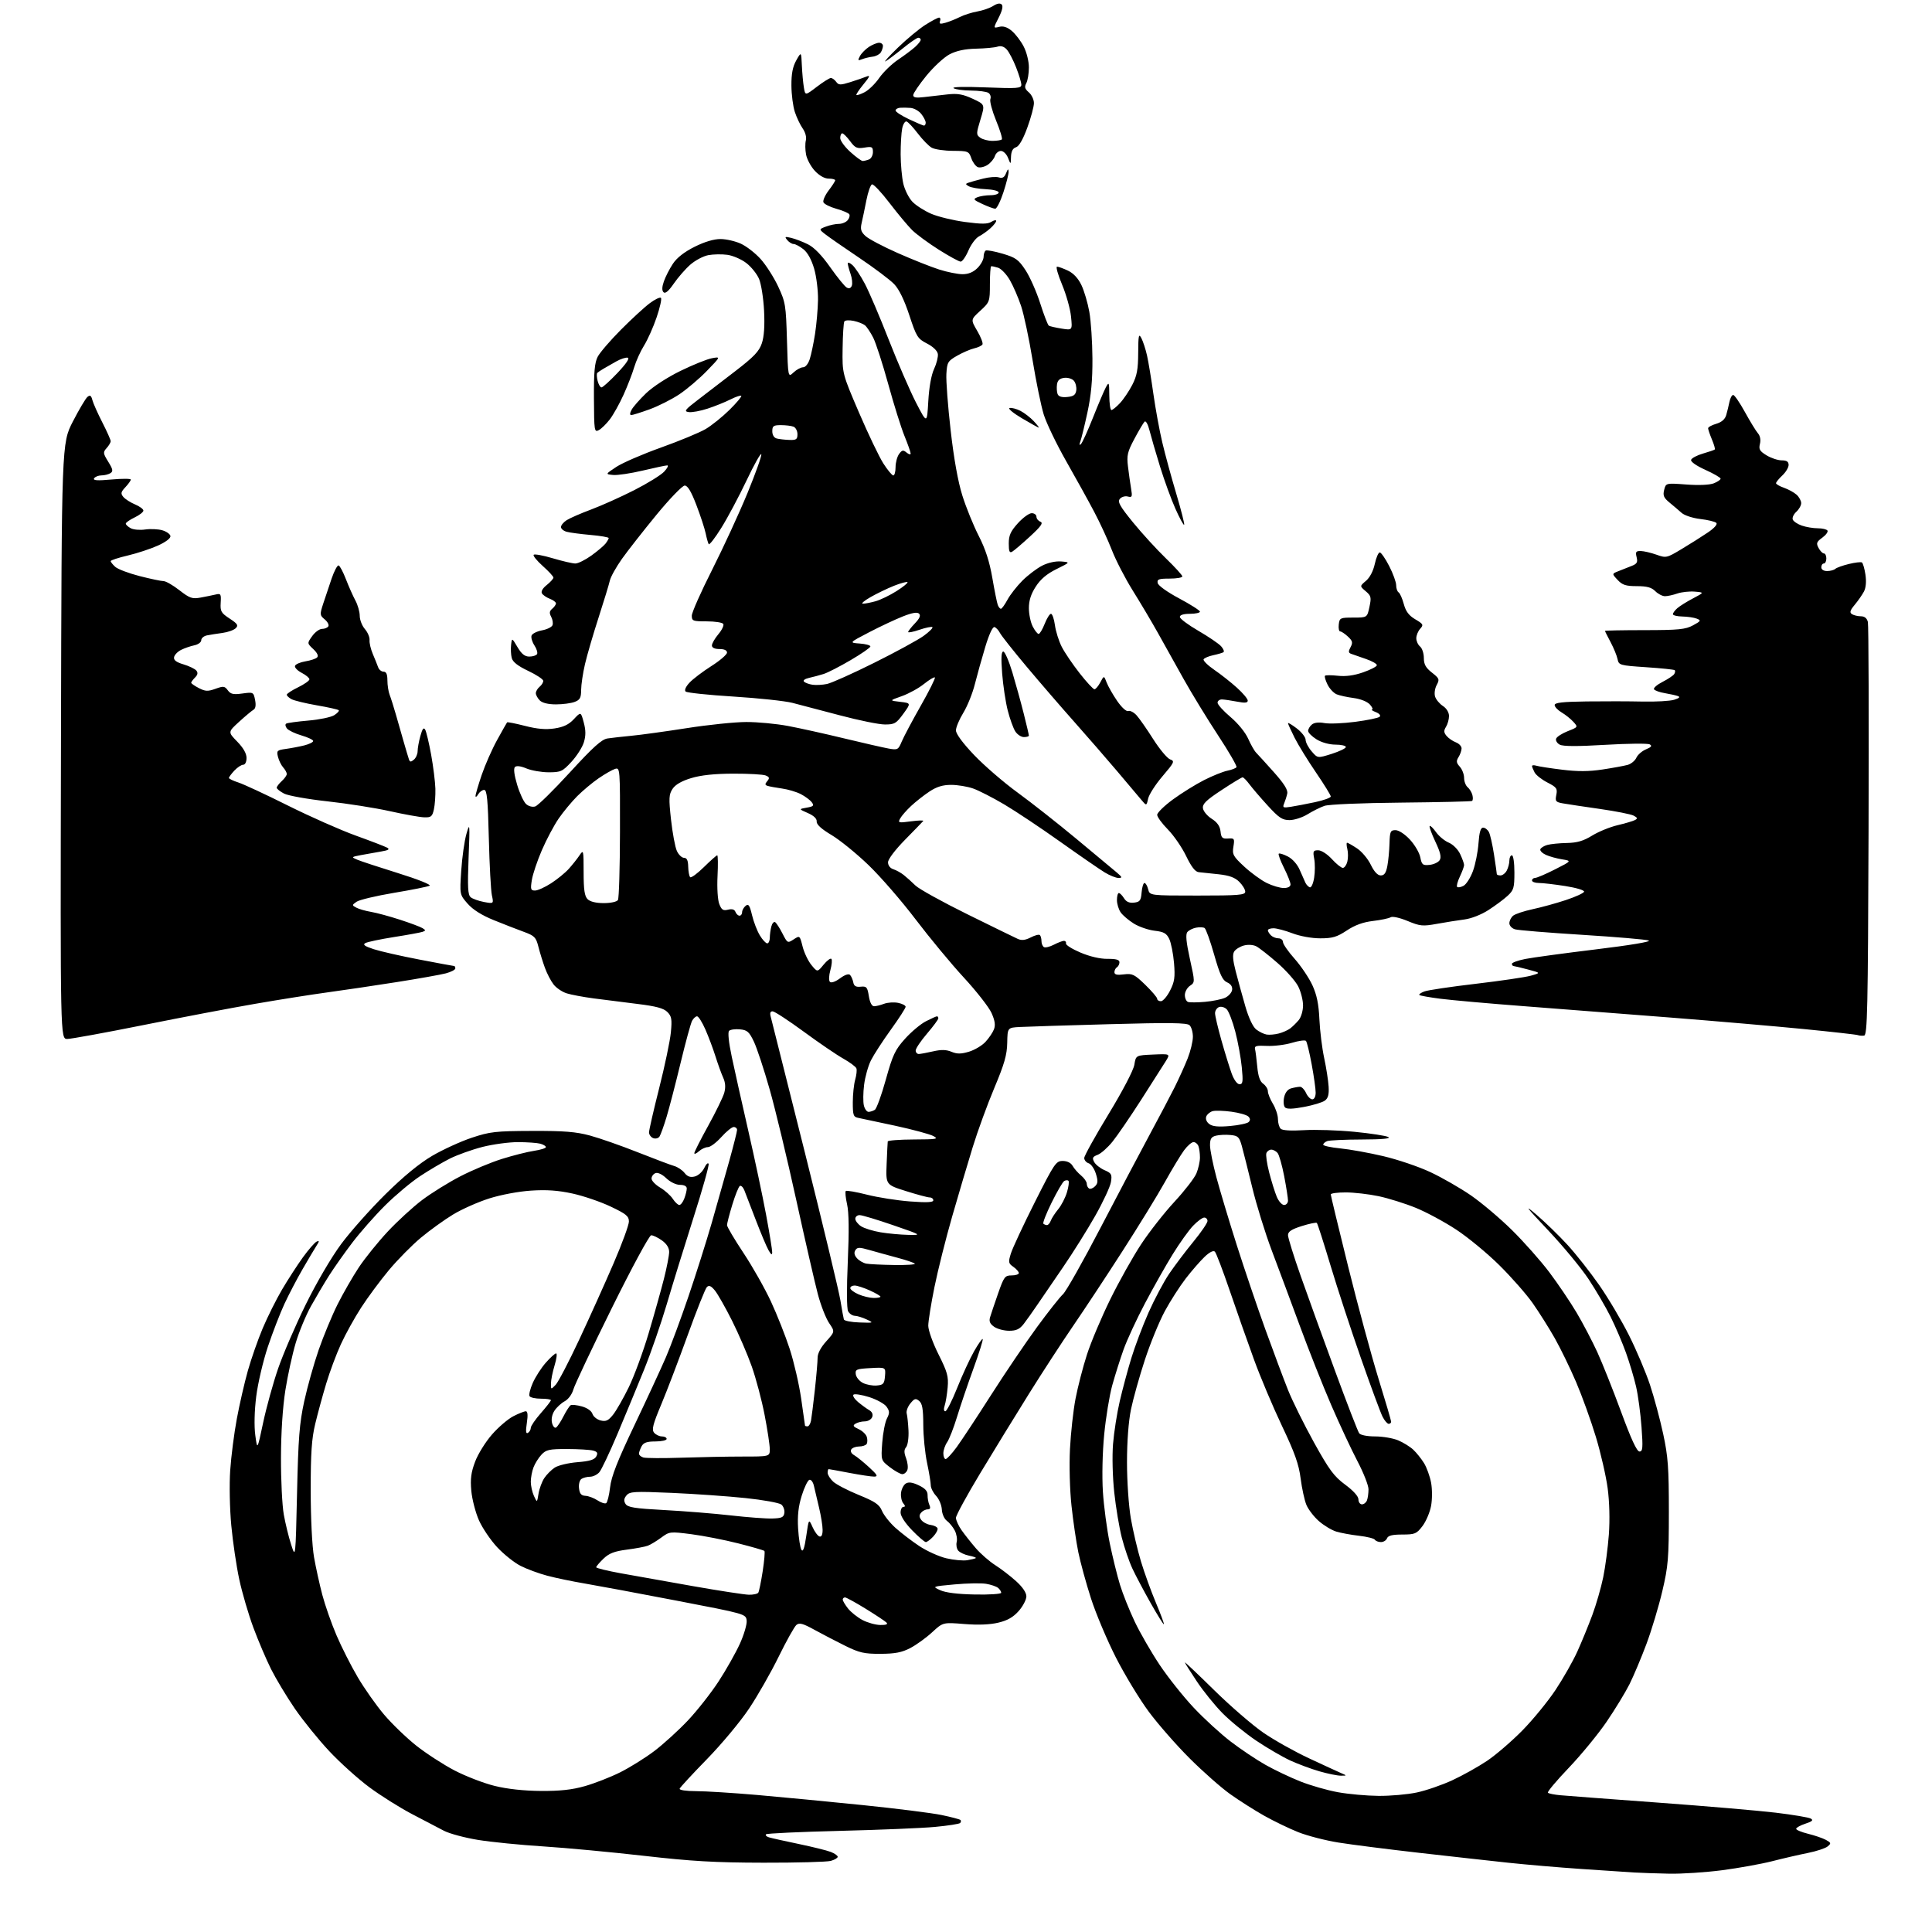 <?xml version="1.0" encoding="UTF-8" standalone="no"?>
<svg 
  version="1.1" 
  xmlns="http://www.w3.org/2000/svg" 
  xmlns:xlink="http://www.w3.org/1999/xlink" 
  xmlns:svg="http://www.w3.org/2000/svg"
  xmlns:rdf="http://www.w3.org/1999/02/22-rdf-syntax-ns#"
  xmlns:cc="http://creativecommons.org/ns#"
  xmlns:dc="http://purl.org/dc/elements/1.1/"
  viewBox="0 0 768 768"
  width="768"
  height="768"
>
<style>svg {background-color: white; }</style>"
<path stroke="none" fill="black" fill-rule="evenodd" d="M663.54,744.82C658.57,744.72 652.25,744.50 649.50,744.34C646.75,744.18 637.30,743.55 628.50,742.94C619.70,742.34 606.65,741.22 599.50,740.46C592.35,739.69 576.38,737.92 564.00,736.51C551.62,735.10 537.27,733.28 532.11,732.45C526.95,731.63 519.75,729.77 516.11,728.33C512.47,726.88 506.35,723.93 502.50,721.76C498.65,719.59 492.57,715.73 489.00,713.18C485.43,710.64 478.20,704.26 472.95,699.02C467.70,693.79 460.39,685.45 456.71,680.50C453.03,675.55 447.14,665.85 443.62,658.95C440.11,652.05 435.64,641.47 433.70,635.45C431.76,629.43 429.48,621.12 428.64,617.00C427.80,612.88 426.58,604.55 425.93,598.50C425.26,592.29 425.00,582.49 425.33,576.00C425.65,569.67 426.64,560.67 427.54,556.00C428.44,551.33 430.47,543.45 432.07,538.50C433.66,533.55 437.84,523.65 441.35,516.50C444.86,509.35 450.41,499.45 453.69,494.50C456.96,489.55 462.91,481.98 466.91,477.67C470.90,473.36 474.81,468.31 475.59,466.45C476.36,464.59 477.00,461.74 477.00,460.11C477.00,458.49 476.73,456.45 476.39,455.58C476.06,454.71 475.18,454.00 474.44,454.00C473.71,454.00 472.02,455.46 470.70,457.25C469.37,459.04 465.92,464.75 463.02,469.95C460.12,475.16 452.52,487.53 446.13,497.45C439.75,507.38 430.97,520.67 426.63,527.00C422.29,533.33 414.38,545.48 409.06,554.00C403.74,562.52 395.02,576.73 389.69,585.57C384.36,594.41 380.00,602.42 380.00,603.36C380.00,604.31 381.01,606.53 382.25,608.29C383.49,610.06 386.06,613.30 387.96,615.50C389.87,617.70 393.32,620.70 395.62,622.17C397.93,623.64 401.66,626.50 403.91,628.54C406.49,630.87 408.00,633.10 408.00,634.58C408.00,635.87 406.64,638.48 404.98,640.37C402.81,642.84 400.52,644.16 396.86,645.03C393.53,645.83 388.84,646.02 383.31,645.57C374.85,644.88 374.85,644.88 370.52,648.87C368.15,651.06 364.24,653.88 361.85,655.13C358.48,656.88 355.81,657.40 350.00,657.42C343.54,657.45 341.60,657.00 336.00,654.24C332.43,652.48 326.92,649.61 323.77,647.88C319.16,645.34 317.76,644.96 316.59,645.93C315.79,646.59 312.62,652.26 309.55,658.52C306.49,664.78 301.18,674.09 297.76,679.20C294.35,684.32 286.82,693.35 281.03,699.28C275.24,705.21 270.35,710.50 270.17,711.03C269.97,711.59 272.70,712.00 276.67,712.01C280.42,712.01 291.38,712.70 301.00,713.53C310.62,714.37 329.49,716.18 342.91,717.55C356.34,718.92 370.47,720.70 374.30,721.50C378.14,722.30 381.52,723.19 381.81,723.48C382.10,723.76 382.03,724.30 381.66,724.68C381.29,725.05 376.82,725.74 371.74,726.22C366.66,726.70 349.60,727.41 333.83,727.80C318.06,728.19 304.87,728.80 304.51,729.16C304.15,729.52 304.67,730.07 305.67,730.37C306.68,730.68 312.00,731.87 317.50,733.01C323.00,734.16 328.74,735.58 330.25,736.17C331.76,736.76 333.00,737.63 333.00,738.10C333.00,738.58 331.76,739.31 330.25,739.73C328.74,740.15 316.70,740.48 303.50,740.45C284.19,740.42 274.90,739.88 256.00,737.72C243.07,736.25 225.07,734.56 216.00,733.98C206.93,733.41 195.22,732.24 190.00,731.39C184.78,730.54 178.70,728.91 176.50,727.77C174.30,726.63 168.56,723.63 163.74,721.10C158.92,718.57 151.33,713.80 146.87,710.50C142.41,707.20 135.23,700.74 130.91,696.14C126.60,691.54 120.41,683.89 117.16,679.14C113.91,674.39 109.68,667.35 107.75,663.50C105.83,659.65 102.66,652.23 100.72,647.00C98.78,641.77 96.26,633.18 95.12,627.89C93.98,622.61 92.55,612.94 91.94,606.39C91.32,599.77 91.13,590.07 91.51,584.50C91.88,579.00 93.06,569.77 94.14,564.00C95.21,558.23 97.19,549.61 98.53,544.87C99.87,540.12 102.53,532.52 104.44,527.99C106.36,523.46 109.81,516.55 112.11,512.63C114.42,508.71 118.15,502.94 120.40,499.82C122.66,496.70 125.12,493.88 125.88,493.55C127.00,493.08 126.98,493.39 125.79,495.23C124.99,496.48 122.51,500.65 120.29,504.50C118.06,508.35 114.81,514.57 113.07,518.31C111.33,522.06 108.36,529.74 106.47,535.38C104.59,541.01 102.51,549.87 101.86,555.06C101.14,560.83 100.99,566.83 101.48,570.50C102.28,576.50 102.28,576.50 104.61,565.50C105.90,559.45 108.57,549.77 110.56,544.00C112.55,538.23 117.50,526.75 121.57,518.50C125.86,509.79 131.76,499.72 135.64,494.50C139.31,489.55 147.22,480.66 153.20,474.75C160.40,467.64 166.69,462.47 171.79,459.47C176.03,456.99 183.10,453.75 187.50,452.28C194.79,449.86 196.93,449.61 211.50,449.56C224.20,449.51 228.94,449.89 234.50,451.39C238.35,452.43 246.90,455.42 253.50,458.04C260.10,460.65 266.62,463.11 268.00,463.50C269.38,463.89 271.23,465.13 272.11,466.25C273.28,467.73 274.40,468.12 276.19,467.67C277.55,467.33 279.24,465.80 279.96,464.27C280.68,462.75 281.45,462.03 281.69,462.67C281.92,463.31 279.20,472.99 275.63,484.17C272.07,495.35 267.30,510.80 265.03,518.50C262.75,526.20 258.70,537.90 256.02,544.50C253.34,551.10 248.59,562.58 245.46,570.00C242.33,577.42 239.08,584.29 238.23,585.25C237.38,586.21 235.75,587.01 234.60,587.02C233.44,587.02 231.90,587.41 231.17,587.87C230.41,588.35 229.98,589.97 230.17,591.61C230.42,593.78 231.05,594.53 232.71,594.61C233.93,594.67 236.08,595.48 237.49,596.40C238.90,597.33 240.46,597.83 240.96,597.53C241.45,597.22 242.15,594.39 242.52,591.23C243.01,586.93 245.42,580.77 252.22,566.50C257.20,556.05 262.82,543.90 264.72,539.50C266.62,535.10 270.63,524.30 273.62,515.50C276.62,506.70 280.82,493.43 282.96,486.00C285.09,478.57 288.22,467.51 289.92,461.41C291.61,455.30 293.00,449.79 293.00,449.16C293.00,448.52 292.40,448.00 291.66,448.00C290.93,448.00 288.71,449.80 286.74,452.00C284.76,454.20 282.36,456.00 281.40,456.00C280.44,456.00 278.83,456.74 277.83,457.65C276.82,458.57 276.00,458.90 276.00,458.40C276.00,457.91 278.48,453.00 281.52,447.51C284.55,442.02 287.43,436.11 287.91,434.38C288.50,432.24 288.36,430.32 287.47,428.37C286.75,426.79 285.39,423.02 284.44,420.00C283.49,416.98 281.68,412.14 280.41,409.25C279.15,406.36 277.65,404.00 277.09,404.00C276.53,404.00 275.64,404.81 275.11,405.80C274.58,406.79 272.52,414.33 270.54,422.55C268.56,430.77 266.05,440.43 264.97,444.00C263.89,447.57 262.63,451.08 262.17,451.78C261.71,452.49 260.59,452.78 259.67,452.43C258.75,452.07 258.00,451.04 258.00,450.14C258.00,449.23 259.82,441.29 262.05,432.49C264.27,423.70 266.36,413.75 266.68,410.38C267.18,405.14 266.98,403.98 265.28,402.28C263.79,400.79 260.82,399.99 253.40,399.08C247.95,398.41 240.12,397.42 236.00,396.88C231.88,396.33 227.04,395.43 225.27,394.87C223.49,394.31 221.15,392.74 220.08,391.37C219.00,390.00 217.43,387.00 216.60,384.69C215.76,382.39 214.60,378.62 214.02,376.33C213.07,372.57 212.48,371.98 208.23,370.42C205.63,369.47 200.25,367.38 196.28,365.77C191.51,363.83 187.99,361.62 185.89,359.23C182.72,355.61 182.72,355.61 183.35,346.06C183.70,340.80 184.62,334.25 185.41,331.50C186.76,326.76 186.81,327.27 186.27,341.01C185.82,352.71 185.98,355.74 187.11,356.67C187.87,357.30 190.25,358.15 192.38,358.55C196.27,359.27 196.27,359.27 195.53,355.89C195.13,354.02 194.58,343.84 194.32,333.25C193.94,317.82 193.57,314.00 192.47,314.00C191.72,314.00 190.64,314.79 190.08,315.75C189.52,316.71 189.05,317.02 189.03,316.43C189.01,315.83 190.12,312.07 191.48,308.05C192.85,304.04 195.61,297.78 197.63,294.13C199.64,290.48 201.42,287.34 201.58,287.15C201.74,286.96 204.93,287.59 208.68,288.55C213.54,289.80 216.92,290.09 220.43,289.57C224.02,289.03 226.12,288.02 228.13,285.86C230.90,282.90 230.90,282.90 232.04,287.16C232.88,290.26 232.90,292.40 232.11,295.03C231.52,297.01 229.29,300.52 227.17,302.82C223.59,306.69 222.93,307.00 218.12,307.00C215.27,307.00 211.30,306.31 209.29,305.48C206.98,304.51 205.30,304.30 204.69,304.91C204.09,305.51 204.41,308.09 205.57,311.95C206.57,315.30 208.17,318.75 209.12,319.61C210.12,320.52 211.67,320.92 212.77,320.57C213.83,320.24 220.05,314.12 226.59,306.98C235.77,296.97 239.18,293.89 241.50,293.55C243.15,293.30 247.43,292.82 251.00,292.48C254.57,292.15 264.48,290.78 273.00,289.45C281.52,288.11 292.16,287.02 296.64,287.01C301.12,287.00 308.54,287.70 313.14,288.56C317.74,289.42 327.80,291.64 335.50,293.51C343.20,295.37 351.19,297.19 353.25,297.56C356.82,298.19 357.08,298.05 358.44,294.81C359.22,292.93 362.62,286.53 365.99,280.59C369.37,274.65 371.90,269.57 371.63,269.30C371.36,269.02 369.41,270.19 367.30,271.88C365.19,273.58 361.22,275.76 358.48,276.73C353.50,278.49 353.50,278.49 357.83,278.99C362.16,279.50 362.16,279.50 359.08,283.75C356.28,287.60 355.59,288.00 351.74,287.99C349.41,287.99 341.43,286.36 334.00,284.39C326.57,282.41 318.02,280.17 315.00,279.40C311.98,278.63 301.40,277.51 291.50,276.89C281.60,276.28 273.08,275.38 272.56,274.90C271.99,274.37 272.58,272.99 274.06,271.40C275.40,269.95 279.31,266.98 282.75,264.79C286.19,262.61 289.00,260.19 289.00,259.41C289.00,258.51 287.92,258.00 286.00,258.00C284.07,258.00 283.00,257.49 283.00,256.58C283.00,255.79 284.16,253.78 285.57,252.10C286.99,250.42 287.86,248.58 287.51,248.02C287.17,247.46 284.21,247.00 280.94,247.00C275.43,247.00 275.00,246.84 275.00,244.73C275.00,243.48 278.64,235.27 283.09,226.48C287.53,217.69 293.84,204.00 297.11,196.06C300.37,188.12 302.86,181.14 302.63,180.56C302.41,179.98 299.77,184.68 296.77,191.00C293.76,197.32 289.26,205.79 286.75,209.81C284.25,213.84 281.98,216.76 281.72,216.31C281.45,215.87 280.91,213.93 280.51,212.00C280.11,210.07 278.45,205.01 276.82,200.75C274.74,195.31 273.35,193.01 272.18,193.02C271.25,193.03 266.23,198.24 261.00,204.59C255.78,210.95 249.59,218.84 247.25,222.13C244.92,225.42 242.74,229.33 242.42,230.81C242.09,232.29 240.07,238.90 237.94,245.50C235.80,252.10 233.37,260.43 232.54,264.00C231.71,267.57 231.02,272.20 231.01,274.27C231.00,277.40 230.56,278.22 228.43,279.02C227.02,279.56 223.68,280.00 221.01,280.00C217.92,280.00 215.57,279.43 214.57,278.43C213.71,277.56 213.00,276.27 213.00,275.55C213.00,274.83 213.68,273.68 214.50,273.00C215.33,272.32 215.98,271.25 215.95,270.63C215.92,270.01 213.22,268.23 209.95,266.68C205.84,264.73 203.83,263.15 203.42,261.55C203.10,260.28 202.99,257.95 203.17,256.37C203.50,253.50 203.50,253.50 205.72,257.25C207.33,259.98 208.61,261.00 210.41,261.00C211.77,261.00 213.15,260.56 213.48,260.03C213.81,259.49 213.34,257.92 212.43,256.54C211.52,255.15 211.02,253.39 211.31,252.63C211.60,251.87 213.47,250.95 215.47,250.57C217.47,250.20 219.34,249.27 219.63,248.52C219.92,247.77 219.68,246.27 219.10,245.18C218.30,243.68 218.40,242.92 219.52,241.98C220.33,241.31 221.00,240.35 221.00,239.85C221.00,239.36 219.92,238.54 218.60,238.04C217.28,237.53 215.85,236.57 215.44,235.90C214.97,235.14 215.70,233.85 217.34,232.55C218.80,231.38 220.00,230.05 220.00,229.60C220.00,229.14 218.09,227.07 215.75,224.99C213.41,222.90 211.79,220.90 212.15,220.53C212.51,220.16 215.94,220.79 219.76,221.93C223.59,223.07 227.61,224.00 228.71,224.00C229.80,224.00 232.68,222.57 235.10,220.83C237.52,219.08 240.05,216.94 240.72,216.08C241.39,215.21 241.95,214.23 241.97,213.90C241.99,213.56 238.74,213.00 234.75,212.65C230.76,212.30 226.49,211.73 225.25,211.39C224.01,211.05 223.00,210.20 223.00,209.50C223.00,208.80 224.01,207.58 225.25,206.78C226.49,205.98 230.88,204.07 235.00,202.53C239.12,200.99 246.81,197.54 252.08,194.86C257.35,192.18 262.72,188.87 264.01,187.49C265.29,186.12 265.86,185.00 265.25,185.00C264.65,185.00 260.26,185.93 255.50,187.06C250.73,188.19 245.43,188.98 243.72,188.81C240.61,188.50 240.61,188.50 245.03,185.58C247.47,183.98 255.45,180.52 262.78,177.90C270.10,175.28 278.07,171.98 280.47,170.57C282.88,169.16 287.16,165.71 290.00,162.91C292.83,160.11 294.93,157.60 294.67,157.34C294.41,157.07 292.46,157.73 290.35,158.79C288.23,159.86 284.15,161.50 281.27,162.44C278.40,163.38 275.02,164.00 273.77,163.81C271.79,163.52 272.25,162.91 277.37,158.99C280.60,156.52 287.35,151.34 292.37,147.47C299.68,141.85 301.77,139.66 302.84,136.47C303.74,133.82 304.03,129.51 303.73,123.50C303.48,118.55 302.58,112.87 301.74,110.88C300.90,108.89 298.61,106.04 296.64,104.54C294.68,103.04 291.29,101.58 289.10,101.29C286.92,100.99 283.51,101.06 281.54,101.43C279.57,101.80 276.37,103.50 274.42,105.20C272.47,106.91 269.51,110.31 267.83,112.75C265.77,115.74 264.45,116.85 263.77,116.17C263.08,115.48 263.13,114.07 263.91,111.83C264.55,110.00 266.15,106.86 267.48,104.86C269.06,102.46 272.02,100.15 276.10,98.11C280.07,96.12 283.80,95.01 286.41,95.02C288.66,95.03 292.30,95.86 294.50,96.87C296.70,97.87 300.24,100.61 302.36,102.97C304.49,105.33 307.62,110.23 309.32,113.86C312.24,120.12 312.43,121.25 312.83,135.29C313.25,150.11 313.25,150.11 315.44,148.06C316.64,146.93 318.35,146.00 319.24,146.00C320.17,146.00 321.28,144.64 321.89,142.75C322.46,140.96 323.41,136.46 323.99,132.73C324.57,129.01 325.10,122.94 325.17,119.23C325.23,115.53 324.55,109.94 323.64,106.82C322.58,103.20 321.03,100.38 319.36,99.07C317.91,97.93 316.17,97.00 315.49,97.00C314.80,97.00 313.66,96.30 312.95,95.44C311.81,94.06 312.00,93.96 314.58,94.58C316.18,94.97 319.18,96.12 321.23,97.15C323.66,98.37 326.74,101.55 330.04,106.26C332.84,110.23 335.78,113.85 336.57,114.30C337.52,114.83 338.23,114.57 338.61,113.57C338.94,112.72 338.71,110.60 338.10,108.86C337.50,107.12 337.00,105.25 337.00,104.70C337.00,104.14 337.85,104.46 338.89,105.40C339.93,106.34 342.14,109.67 343.80,112.81C345.46,115.94 349.73,125.93 353.28,135.02C356.84,144.10 361.72,155.35 364.12,160.02C368.50,168.50 368.50,168.50 369.01,159.50C369.33,153.92 370.20,149.04 371.32,146.65C372.30,144.53 372.97,141.86 372.81,140.71C372.62,139.45 370.91,137.80 368.50,136.56C364.76,134.63 364.30,133.90 361.46,125.28C359.48,119.27 357.39,114.98 355.46,112.96C353.83,111.25 347.55,106.52 341.50,102.45C335.45,98.38 329.38,94.17 328.01,93.09C325.52,91.13 325.52,91.13 328.33,90.07C329.87,89.48 332.17,89.00 333.44,89.00C334.71,89.00 336.30,88.34 336.96,87.54C337.63,86.74 337.92,85.68 337.61,85.18C337.30,84.68 334.97,83.69 332.43,82.98C329.90,82.27 327.59,81.11 327.32,80.39C327.05,79.68 327.99,77.57 329.41,75.70C330.84,73.84 332.00,72.02 332.00,71.66C332.00,71.30 330.83,71.00 329.40,71.00C327.79,71.00 325.71,69.83 323.93,67.93C322.35,66.24 320.77,63.31 320.42,61.42C320.06,59.52 320.03,57.01 320.34,55.82C320.67,54.55 320.15,52.60 319.09,51.08C318.09,49.66 316.68,46.70 315.96,44.50C315.23,42.30 314.62,37.58 314.60,34.00C314.57,29.32 315.11,26.52 316.53,24.00C318.50,20.50 318.50,20.50 318.75,26.00C318.89,29.02 319.25,32.97 319.55,34.76C320.09,38.02 320.09,38.02 324.69,34.51C327.22,32.58 329.74,31.00 330.28,31.00C330.83,31.00 331.78,31.69 332.40,32.53C333.38,33.87 334.05,33.88 338.01,32.65C340.48,31.87 343.39,30.87 344.49,30.42C346.02,29.79 345.74,30.49 343.26,33.50C341.50,35.64 340.23,37.56 340.43,37.77C340.64,37.98 342.12,37.47 343.72,36.64C345.32,35.82 347.93,33.27 349.51,30.98C351.10,28.70 354.44,25.45 356.95,23.76C359.45,22.08 362.51,19.79 363.75,18.68C364.99,17.56 366.00,16.28 366.00,15.83C366.00,15.37 365.57,15.00 365.04,15.00C364.51,15.00 361.70,16.93 358.79,19.30C355.88,21.66 352.82,23.95 352.00,24.38C351.18,24.81 353.38,22.37 356.90,18.96C360.43,15.55 365.35,11.46 367.85,9.88C370.35,8.30 372.80,7.00 373.30,7.00C373.80,7.00 373.97,7.64 373.67,8.41C373.25,9.52 373.72,9.65 375.87,9.04C377.38,8.60 379.94,7.58 381.56,6.76C383.18,5.94 386.30,4.95 388.50,4.56C390.70,4.17 393.56,3.17 394.86,2.33C396.39,1.35 397.56,1.16 398.19,1.79C398.82,2.42 398.40,4.25 396.99,7.01C394.83,11.26 394.83,11.26 397.19,10.67C398.81,10.26 400.40,10.77 402.21,12.29C403.66,13.50 405.79,16.29 406.93,18.49C408.09,20.72 409.00,24.37 409.00,26.80C409.00,29.18 408.54,32.00 407.97,33.05C407.16,34.56 407.38,35.34 408.97,36.71C410.09,37.66 411.00,39.58 411.00,40.97C411.01,42.36 409.83,46.75 408.38,50.72C406.68,55.40 405.09,58.15 403.88,58.54C402.59,58.95 401.97,60.14 401.89,62.32C401.79,65.50 401.79,65.50 400.70,62.75C400.10,61.22 398.84,60.00 397.87,60.00C396.92,60.00 395.85,60.91 395.49,62.03C395.14,63.14 393.82,64.73 392.57,65.55C391.31,66.37 389.57,66.77 388.71,66.44C387.85,66.11 386.68,64.53 386.12,62.92C385.14,60.12 384.85,60.00 378.80,59.96C375.34,59.95 371.54,59.38 370.36,58.71C369.19,58.05 366.71,55.51 364.86,53.08C363.01,50.65 361.00,48.49 360.38,48.29C359.77,48.09 358.98,49.35 358.63,51.09C358.28,52.83 358.01,57.46 358.02,61.37C358.04,65.29 358.51,70.53 359.08,73.00C359.65,75.47 361.27,78.70 362.68,80.18C364.08,81.65 367.46,83.81 370.17,84.98C372.89,86.15 378.95,87.62 383.63,88.24C390.19,89.12 392.60,89.11 394.08,88.18C395.13,87.52 396.00,87.36 396.00,87.82C396.00,88.28 394.99,89.57 393.75,90.70C392.51,91.83 390.46,93.29 389.18,93.95C387.91,94.60 386.01,97.13 384.97,99.57C383.93,102.01 382.53,104.00 381.88,104.00C381.22,104.00 377.31,101.86 373.17,99.25C369.04,96.64 364.28,93.13 362.58,91.46C360.89,89.78 356.84,84.93 353.59,80.68C350.34,76.42 347.21,73.10 346.63,73.29C346.05,73.48 345.05,76.31 344.41,79.57C343.77,82.83 342.92,86.90 342.52,88.62C341.94,91.13 342.24,92.14 344.04,93.82C345.27,94.97 351.05,98.02 356.89,100.60C362.72,103.18 370.13,106.12 373.34,107.14C376.55,108.16 380.73,109.00 382.63,109.00C384.97,109.00 386.89,108.20 388.55,106.55C389.90,105.20 391.00,103.20 391.00,102.10C391.00,101.01 391.37,99.89 391.82,99.61C392.28,99.33 395.31,99.89 398.57,100.85C403.78,102.39 404.88,103.18 407.67,107.41C409.41,110.06 412.04,116.00 413.51,120.61C414.97,125.22 416.52,129.20 416.93,129.46C417.35,129.72 419.63,130.24 422.00,130.62C426.31,131.31 426.31,131.31 425.74,125.76C425.42,122.71 423.82,117.02 422.18,113.11C420.54,109.20 419.64,106.00 420.20,106.00C420.75,106.00 422.71,106.72 424.55,107.59C426.73,108.63 428.61,110.65 429.89,113.34C430.98,115.63 432.40,120.42 433.03,124.00C433.67,127.58 434.22,135.90 434.26,142.50C434.31,151.10 433.74,157.19 432.26,164.00C431.13,169.22 429.86,174.40 429.45,175.50C428.95,176.84 429.04,177.17 429.71,176.50C430.26,175.95 432.41,171.22 434.48,166.00C436.55,160.78 438.85,155.38 439.58,154.00C440.84,151.66 440.92,151.86 440.96,157.25C440.98,160.41 441.37,163.00 441.81,163.00C442.26,163.00 443.79,161.76 445.20,160.25C446.62,158.74 448.82,155.47 450.09,153.00C451.94,149.41 452.42,146.85 452.45,140.30C452.49,133.24 452.67,132.43 453.72,134.43C454.39,135.71 455.40,138.82 455.97,141.35C456.53,143.87 457.67,150.74 458.49,156.60C459.32,162.47 460.91,171.15 462.03,175.88C463.15,180.62 465.66,189.83 467.61,196.34C469.55,202.86 470.95,208.38 470.72,208.62C470.48,208.85 468.92,206.00 467.26,202.27C465.59,198.55 462.84,191.00 461.14,185.50C459.44,180.00 457.56,173.53 456.95,171.12C456.33,168.63 455.48,167.12 454.98,167.62C454.50,168.11 452.68,171.18 450.94,174.45C448.17,179.64 447.85,181.03 448.39,185.45C448.72,188.23 449.28,192.16 449.62,194.19C450.18,197.49 450.04,197.82 448.30,197.37C447.23,197.09 445.82,197.51 445.16,198.31C444.18,199.49 445.14,201.20 450.37,207.63C453.90,211.96 459.76,218.37 463.39,221.88C467.03,225.40 470.00,228.66 470.00,229.13C470.00,229.61 467.72,230.00 464.93,230.00C460.63,230.00 459.90,230.27 460.19,231.75C460.38,232.76 464.01,235.36 468.76,237.89C473.29,240.31 477.00,242.67 477.00,243.14C477.00,243.61 475.20,244.00 473.00,244.00C470.46,244.00 469.00,244.46 469.01,245.25C469.02,245.94 472.32,248.41 476.35,250.74C480.38,253.08 484.46,255.85 485.40,256.89C486.35,257.94 486.76,259.02 486.32,259.28C485.87,259.55 484.04,260.08 482.26,260.46C480.48,260.84 478.77,261.56 478.46,262.06C478.15,262.56 480.04,264.44 482.65,266.24C485.27,268.03 489.34,271.24 491.70,273.38C494.07,275.51 496.00,277.81 496.00,278.49C496.00,279.41 494.90,279.52 491.75,278.91C489.41,278.46 486.71,278.07 485.75,278.04C484.79,278.02 484.00,278.60 484.00,279.34C484.00,280.08 486.31,282.63 489.13,285.01C492.09,287.51 495.06,291.15 496.16,293.63C497.20,295.98 498.63,298.49 499.34,299.21C500.05,299.92 503.22,303.41 506.39,306.96C510.45,311.51 512.02,314.03 511.70,315.46C511.46,316.58 510.90,318.34 510.47,319.38C509.77,321.05 510.06,321.20 513.09,320.72C514.97,320.43 519.31,319.60 522.75,318.87C526.19,318.14 529.00,317.12 529.00,316.61C529.00,316.10 526.36,311.82 523.13,307.09C519.90,302.37 516.08,296.15 514.63,293.28C513.18,290.41 512.00,287.80 512.00,287.48C512.00,287.16 513.58,288.10 515.50,289.57C517.42,291.04 519.00,293.06 519.00,294.06C519.00,295.07 520.07,297.14 521.39,298.66C523.77,301.44 523.77,301.44 529.39,299.67C532.47,298.69 535.00,297.47 535.00,296.95C535.00,296.43 533.14,296.00 530.87,296.00C528.43,296.00 525.36,295.15 523.37,293.92C521.52,292.77 520.00,291.25 520.00,290.54C520.00,289.83 520.67,288.69 521.49,288.01C522.43,287.23 524.26,287.01 526.46,287.43C528.38,287.79 533.90,287.57 538.72,286.94C543.55,286.31 547.91,285.41 548.42,284.93C548.96,284.42 548.35,283.66 546.92,283.09C545.59,282.56 544.91,282.10 545.40,282.06C545.90,282.03 545.51,281.12 544.54,280.04C543.50,278.90 540.85,277.84 538.13,277.48C535.59,277.15 532.54,276.49 531.36,276.01C530.18,275.53 528.54,273.79 527.72,272.13C526.89,270.48 526.44,268.89 526.71,268.62C526.99,268.34 529.30,268.35 531.86,268.63C534.95,268.97 538.27,268.52 541.82,267.28C544.75,266.26 547.23,265.00 547.32,264.46C547.42,263.93 545.48,262.81 543.00,261.96C540.52,261.11 537.87,260.19 537.11,259.91C536.00,259.51 535.95,258.96 536.87,257.25C537.84,255.44 537.67,254.77 535.82,253.05C534.61,251.92 533.23,251.00 532.75,251.00C532.26,251.00 532.01,249.76 532.18,248.25C532.49,245.62 532.74,245.50 537.99,245.50C543.47,245.50 543.47,245.50 544.37,241.27C545.19,237.46 545.04,236.84 542.89,235.02C540.50,233.00 540.50,233.00 543.00,230.89C544.53,229.60 545.89,226.99 546.51,224.14C547.06,221.59 547.96,219.55 548.51,219.60C549.05,219.66 550.74,222.11 552.25,225.06C553.76,228.00 555.00,231.42 555.00,232.65C555.00,233.88 555.44,235.15 555.97,235.48C556.51,235.81 557.43,237.90 558.03,240.11C558.82,243.05 560.05,244.69 562.60,246.19C565.79,248.08 565.96,248.39 564.54,249.95C563.69,250.89 563.00,252.58 563.00,253.71C563.00,254.83 563.67,256.32 564.50,257.00C565.33,257.68 566.00,259.73 566.00,261.55C566.00,264.08 566.75,265.44 569.20,267.36C572.16,269.68 572.31,270.06 571.10,272.32C570.37,273.67 570.09,275.72 570.47,276.91C570.85,278.09 572.24,279.77 573.58,280.64C575.03,281.59 576.00,283.19 576.00,284.63C576.00,285.95 575.46,287.88 574.81,288.93C573.87,290.44 573.91,291.19 575.02,292.52C575.79,293.45 577.45,294.60 578.71,295.08C579.97,295.56 581.00,296.64 581.00,297.49C581.00,298.33 580.46,299.90 579.79,300.96C578.81,302.53 578.90,303.23 580.29,304.77C581.23,305.81 582.00,307.80 582.00,309.21C582.00,310.61 582.63,312.27 583.39,312.91C584.16,313.55 585.02,314.95 585.30,316.03C585.58,317.11 585.52,318.17 585.16,318.39C584.80,318.61 572.12,318.90 557.00,319.05C541.38,319.19 528.20,319.75 526.50,320.34C524.85,320.91 521.82,322.42 519.77,323.69C517.72,324.96 514.50,326.00 512.62,326.00C509.73,326.00 508.38,325.10 503.95,320.25C501.06,317.09 497.78,313.26 496.66,311.75C495.54,310.24 494.32,309.00 493.95,309.00C493.58,309.00 489.81,311.28 485.58,314.08C479.44,318.12 477.94,319.59 478.19,321.31C478.36,322.50 479.93,324.38 481.68,325.48C483.88,326.88 484.95,328.42 485.18,330.50C485.45,333.06 485.89,333.47 488.18,333.32C490.69,333.15 490.82,333.35 490.30,336.56C489.79,339.66 490.19,340.40 494.62,344.50C497.30,346.98 501.33,349.91 503.57,351.01C505.80,352.10 508.84,353.00 510.32,353.00C511.97,353.00 513.00,352.45 513.00,351.58C513.00,350.80 511.83,347.84 510.41,345.01C508.98,342.17 508.04,339.62 508.32,339.35C508.59,339.08 510.22,339.58 511.94,340.47C513.80,341.43 515.72,343.60 516.66,345.80C517.53,347.83 518.56,350.15 518.94,350.94C519.33,351.73 520.11,352.54 520.69,352.73C521.26,352.92 522.03,351.22 522.39,348.94C522.76,346.67 522.77,343.28 522.42,341.40C521.84,338.36 522.01,338.00 524.00,338.00C525.27,338.00 527.61,339.51 529.44,341.50C531.20,343.43 533.16,345.00 533.80,345.00C534.44,345.00 535.24,343.88 535.59,342.50C535.93,341.12 535.93,338.87 535.59,337.50C535.24,336.12 535.20,335.00 535.49,335.00C535.79,335.00 537.56,336.00 539.42,337.23C541.29,338.45 543.76,341.38 544.90,343.73C546.26,346.53 547.63,348.00 548.88,348.00C550.28,348.00 550.97,347.02 551.49,344.25C551.89,342.19 552.27,338.14 552.35,335.25C552.49,330.52 552.72,330.00 554.74,330.00C556.03,330.00 558.44,331.57 560.46,333.75C562.38,335.81 564.24,338.99 564.59,340.80C565.18,343.77 565.55,344.08 568.27,343.80C569.94,343.64 571.75,342.78 572.30,341.91C573.03,340.74 572.57,338.78 570.57,334.56C569.08,331.40 568.06,328.60 568.32,328.35C568.57,328.09 569.72,329.20 570.86,330.81C572.01,332.42 574.28,334.29 575.90,334.96C577.57,335.65 579.54,337.62 580.43,339.49C581.29,341.31 582.00,343.28 582.00,343.87C582.00,344.45 581.24,346.52 580.32,348.45C579.40,350.39 578.91,352.24 579.24,352.57C579.56,352.89 580.71,352.69 581.78,352.12C582.86,351.54 584.54,348.92 585.51,346.28C586.48,343.65 587.47,338.69 587.72,335.25C588.04,330.82 588.57,329.00 589.55,329.00C590.31,329.00 591.35,329.79 591.86,330.75C592.37,331.71 593.28,335.74 593.89,339.69C594.50,343.65 595.00,347.13 595.00,347.44C595.00,347.75 595.66,348.00 596.46,348.00C597.27,348.00 598.40,347.13 598.96,346.07C599.53,345.00 600.00,343.20 600.00,342.07C600.00,340.93 600.45,340.00 601.00,340.00C601.57,340.00 602.00,342.94 602.00,346.81C602.00,352.97 601.73,353.87 599.25,356.14C597.74,357.53 594.32,360.06 591.65,361.78C588.85,363.59 584.83,365.16 582.15,365.50C579.59,365.83 574.69,366.61 571.25,367.23C565.54,368.27 564.52,368.17 559.53,366.10C556.38,364.80 553.53,364.17 552.79,364.63C552.08,365.07 548.93,365.73 545.78,366.10C541.85,366.56 538.58,367.75 535.36,369.89C531.45,372.48 529.68,373.00 524.84,373.00C521.44,373.00 516.83,372.17 513.76,371.00C510.87,369.90 507.49,369.00 506.25,369.00C505.01,369.00 504.00,369.36 504.00,369.80C504.00,370.24 504.54,371.14 505.20,371.80C505.86,372.46 507.21,373.00 508.20,373.00C509.19,373.00 510.00,373.66 510.00,374.47C510.00,375.27 512.09,378.29 514.65,381.16C517.20,384.04 520.37,388.76 521.70,391.65C523.45,395.47 524.21,399.16 524.48,405.20C524.69,409.77 525.54,416.68 526.38,420.57C527.21,424.46 528.01,429.58 528.15,431.94C528.34,435.08 527.94,436.57 526.65,437.51C525.69,438.22 521.97,439.35 518.38,440.02C513.91,440.87 511.53,440.93 510.83,440.23C510.26,439.66 510.09,437.86 510.46,436.20C510.88,434.28 511.90,432.99 513.31,432.62C514.51,432.29 516.07,432.02 516.77,432.01C517.47,432.01 518.56,433.12 519.18,434.50C519.81,435.87 520.92,437.00 521.66,437.00C522.45,437.00 523.00,435.89 523.00,434.33C523.00,432.86 522.29,427.80 521.41,423.08C520.54,418.36 519.52,414.18 519.14,413.78C518.77,413.38 516.24,413.72 513.53,414.54C510.83,415.36 506.33,415.90 503.55,415.76C499.48,415.55 498.57,415.79 498.89,417.00C499.10,417.82 499.50,420.98 499.78,424.00C500.13,427.82 500.85,429.90 502.14,430.81C503.16,431.53 504.00,432.88 504.00,433.81C504.01,434.74 504.91,436.97 506.00,438.77C507.10,440.57 508.00,443.30 508.00,444.82C508.00,446.35 508.49,448.09 509.08,448.68C509.77,449.37 513.14,449.58 518.35,449.26C522.85,448.98 531.88,449.27 538.42,449.91C544.95,450.55 551.02,451.49 551.90,452.00C552.96,452.62 549.37,452.95 541.33,452.97C534.64,452.99 528.45,453.27 527.58,453.61C526.71,453.94 526.00,454.58 526.00,455.03C526.00,455.47 529.04,456.14 532.75,456.50C536.46,456.86 544.17,458.25 549.88,459.59C555.58,460.93 564.01,463.78 568.60,465.94C573.20,468.09 580.44,472.25 584.69,475.17C588.94,478.10 596.31,484.32 601.05,489.00C605.79,493.68 612.48,501.22 615.90,505.77C619.32,510.32 624.19,517.52 626.71,521.77C629.23,526.02 632.94,533.10 634.96,537.50C636.97,541.90 641.23,552.59 644.42,561.25C648.41,572.10 650.68,577.00 651.72,577.00C653.02,577.00 653.14,575.60 652.53,567.25C652.13,561.89 651.17,554.69 650.38,551.25C649.60,547.81 647.78,541.73 646.35,537.75C644.92,533.76 642.18,527.35 640.27,523.50C638.35,519.65 634.40,512.89 631.48,508.47C628.56,504.06 621.30,495.29 615.34,488.98C606.49,479.61 605.65,478.49 610.76,482.86C614.20,485.81 619.76,491.20 623.11,494.86C626.46,498.51 632.13,505.70 635.71,510.84C639.30,515.98 644.63,524.98 647.57,530.84C650.51,536.70 654.26,545.55 655.90,550.50C657.54,555.45 659.90,564.23 661.14,570.00C663.08,578.99 663.40,583.44 663.40,601.00C663.39,619.51 663.14,622.57 660.80,632.50C659.38,638.55 656.54,648.00 654.49,653.50C652.43,659.00 649.40,666.20 647.75,669.50C646.09,672.80 641.99,679.53 638.62,684.47C635.25,689.40 628.50,697.62 623.61,702.74C618.72,707.86 614.98,712.32 615.31,712.64C615.63,712.97 617.84,713.41 620.20,713.63C622.57,713.85 640.02,715.17 659.00,716.56C677.98,717.95 699.07,719.75 705.89,720.57C712.70,721.39 718.96,722.44 719.79,722.90C720.94,723.55 720.44,724.03 717.65,724.95C715.64,725.61 714.00,726.53 714.00,726.98C714.00,727.43 716.14,728.32 718.75,728.96C721.36,729.60 724.54,730.69 725.82,731.38C727.92,732.53 727.98,732.77 726.51,733.99C725.62,734.73 722.10,735.89 718.70,736.57C715.29,737.25 708.90,738.72 704.50,739.85C700.10,740.97 691.12,742.59 684.54,743.45C677.96,744.30 668.51,744.92 663.54,744.82zM548.00,713.89C552.67,713.93 559.50,713.33 563.16,712.55C566.83,711.78 573.18,709.59 577.29,707.69C581.39,705.80 587.61,702.32 591.12,699.97C594.63,697.61 600.94,692.18 605.15,687.90C609.36,683.62 615.29,676.37 618.34,671.79C621.38,667.21 625.30,660.32 627.03,656.48C628.77,652.64 631.44,646.12 632.97,642.00C634.50,637.88 636.45,631.12 637.30,627.00C638.15,622.88 639.16,615.21 639.55,609.96C639.97,604.14 639.79,596.98 639.07,591.59C638.42,586.74 636.31,577.54 634.37,571.14C632.43,564.74 628.91,554.97 626.54,549.43C624.17,543.89 620.34,536.01 618.03,531.93C615.71,527.84 611.76,521.58 609.25,518.00C606.73,514.42 600.76,507.63 595.97,502.90C591.19,498.17 583.50,491.83 578.88,488.80C574.27,485.76 567.05,481.87 562.82,480.14C558.60,478.42 551.93,476.33 548.01,475.50C544.08,474.68 538.20,474.00 534.93,474.00C531.67,474.00 529.00,474.36 529.00,474.80C529.00,475.25 532.12,488.18 535.93,503.55C539.75,518.92 545.15,538.88 547.93,547.90C550.72,556.93 553.00,564.69 553.00,565.15C553.00,565.62 552.56,566.00 552.03,566.00C551.49,566.00 550.40,564.75 549.61,563.21C548.82,561.68 544.94,551.22 541.01,539.96C537.07,528.71 531.62,512.11 528.91,503.07C526.19,494.03 523.75,486.41 523.47,486.14C523.20,485.87 520.51,486.42 517.49,487.37C513.38,488.67 512.00,489.58 512.00,490.99C512.00,492.03 514.24,499.25 516.98,507.03C519.71,514.81 525.87,531.82 530.66,544.84C535.44,557.85 539.78,569.06 540.30,569.75C540.85,570.48 543.50,571.00 546.65,571.00C549.63,571.00 553.73,571.70 555.77,572.55C557.81,573.40 560.52,575.08 561.80,576.28C563.08,577.48 565.00,579.88 566.07,581.61C567.14,583.35 568.40,586.84 568.88,589.38C569.36,591.98 569.36,596.03 568.87,598.65C568.39,601.21 566.85,604.81 565.45,606.65C563.10,609.73 562.46,610.00 557.42,610.00C553.47,610.00 551.78,610.42 551.36,611.50C551.05,612.33 549.96,613.00 548.95,613.00C547.94,613.00 546.86,612.58 546.54,612.07C546.23,611.56 543.39,610.85 540.23,610.49C537.08,610.13 533.00,609.38 531.16,608.82C529.33,608.25 526.23,606.38 524.27,604.66C522.31,602.94 520.08,600.04 519.32,598.23C518.56,596.41 517.53,591.68 517.02,587.71C516.30,582.06 514.70,577.54 509.61,566.84C506.04,559.32 501.01,547.40 498.44,540.34C495.87,533.28 491.54,520.98 488.82,513.00C486.10,505.02 483.45,498.08 482.94,497.56C482.36,496.97 480.84,497.72 478.90,499.56C477.19,501.18 473.81,505.05 471.39,508.18C468.98,511.30 465.20,517.18 463.01,521.25C460.81,525.32 457.25,534.02 455.10,540.57C452.95,547.13 450.47,555.97 449.59,560.21C448.60,565.02 448.00,572.96 448.00,581.33C448.00,588.85 448.67,598.64 449.53,603.62C450.38,608.50 452.19,616.21 453.56,620.74C454.93,625.27 457.61,632.67 459.51,637.17C461.41,641.68 462.83,645.50 462.66,645.67C462.49,645.84 460.13,642.07 457.42,637.28C454.72,632.49 451.44,626.30 450.15,623.54C448.85,620.77 446.96,615.24 445.94,611.26C444.92,607.28 443.56,599.18 442.93,593.26C442.27,587.12 442.06,578.85 442.45,574.00C442.83,569.33 444.03,561.67 445.12,557.00C446.20,552.33 448.26,544.67 449.68,540.00C451.10,535.33 454.18,527.15 456.53,521.83C458.89,516.52 462.60,509.53 464.79,506.30C466.99,503.08 471.30,497.35 474.39,493.59C477.48,489.83 480.00,486.13 480.00,485.37C480.00,484.62 479.41,484.00 478.70,484.00C477.98,484.00 475.99,485.46 474.28,487.25C472.56,489.04 468.92,494.14 466.17,498.59C463.42,503.04 458.46,511.81 455.15,518.09C451.83,524.37 447.99,532.65 446.62,536.50C445.24,540.35 443.22,546.78 442.11,550.78C441.01,554.78 439.58,563.56 438.93,570.28C438.24,577.39 438.03,586.89 438.42,593.00C438.79,598.77 440.02,608.00 441.15,613.50C442.29,619.00 444.12,626.42 445.22,630.00C446.31,633.58 448.96,640.18 451.09,644.67C453.23,649.16 457.70,656.90 461.02,661.87C464.34,666.83 470.43,674.48 474.54,678.85C478.66,683.23 485.29,689.30 489.27,692.33C493.24,695.37 499.43,699.51 503.00,701.53C506.57,703.55 512.80,706.51 516.83,708.12C520.87,709.73 527.62,711.67 531.83,712.43C536.05,713.20 543.33,713.85 548.00,713.89zM215.00,711.93C222.65,711.98 227.41,711.46 232.50,710.01C236.35,708.92 242.65,706.46 246.50,704.54C250.35,702.62 256.47,698.81 260.09,696.07C263.72,693.32 269.73,687.85 273.46,683.90C277.18,679.95 282.68,672.96 285.67,668.36C288.67,663.77 292.47,657.03 294.12,653.40C295.77,649.77 296.98,645.62 296.81,644.18C296.50,641.58 296.35,641.54 269.00,636.29C253.88,633.38 237.45,630.32 232.50,629.48C227.55,628.65 220.80,627.24 217.50,626.36C214.20,625.49 209.47,623.74 206.98,622.48C204.49,621.23 200.30,617.89 197.66,615.07C195.02,612.25 191.75,607.41 190.38,604.33C189.02,601.24 187.65,595.96 187.35,592.61C186.92,587.86 187.26,585.27 188.88,581.00C190.02,577.98 193.04,573.12 195.59,570.22C198.13,567.31 201.95,564.05 204.07,562.97C206.19,561.88 208.42,561.00 209.02,561.00C209.76,561.00 209.90,562.51 209.43,565.64C208.92,569.00 209.05,570.09 209.87,569.58C210.49,569.20 211.00,568.30 211.00,567.58C211.00,566.87 212.80,564.24 215.00,561.74C217.20,559.24 219.00,556.92 219.00,556.60C219.00,556.27 217.23,556.00 215.06,556.00C212.89,556.00 210.84,555.56 210.51,555.01C210.17,554.47 210.75,552.08 211.80,549.71C212.85,547.34 215.17,543.73 216.96,541.70C218.75,539.66 220.59,538.00 221.06,538.00C221.52,538.00 221.26,540.14 220.46,542.75C219.67,545.36 219.02,548.61 219.01,549.97C219.00,552.43 219.01,552.43 220.89,550.47C221.92,549.39 226.16,541.26 230.30,532.41C234.44,523.56 240.56,509.97 243.91,502.20C247.26,494.44 250.00,486.96 250.00,485.58C250.00,483.45 248.91,482.55 242.75,479.63C238.76,477.73 231.94,475.40 227.58,474.45C221.86,473.20 217.29,472.88 211.08,473.29C206.16,473.61 199.08,474.94 194.48,476.40C190.07,477.80 183.61,480.66 180.13,482.77C176.66,484.87 170.90,489.02 167.33,491.99C163.77,494.96 158.02,500.79 154.56,504.94C151.10,509.10 146.13,515.80 143.53,519.84C140.92,523.88 137.31,530.40 135.51,534.34C133.70,538.28 131.07,545.33 129.67,550.00C128.26,554.67 126.30,561.88 125.31,566.00C123.89,571.89 123.50,577.59 123.51,592.50C123.52,603.65 124.06,614.60 124.83,619.00C125.55,623.12 127.04,629.88 128.13,634.00C129.22,638.12 131.74,645.33 133.74,650.00C135.73,654.67 139.54,662.20 142.20,666.71C144.86,671.23 149.57,677.92 152.68,681.58C155.78,685.24 161.53,690.78 165.44,693.89C169.36,697.00 176.22,701.45 180.68,703.78C185.15,706.10 192.33,708.87 196.65,709.93C201.71,711.17 208.24,711.88 215.00,711.93zM533.00,705.86C531.62,705.86 527.80,705.08 524.50,704.13C521.20,703.18 515.96,701.23 512.86,699.81C509.77,698.38 503.69,694.84 499.36,691.93C495.04,689.02 489.00,684.10 485.94,680.99C482.88,677.88 478.26,672.16 475.69,668.28C473.11,664.40 471.00,661.05 471.00,660.82C471.00,660.60 476.29,665.61 482.75,671.96C489.22,678.31 498.00,685.89 502.26,688.81C506.53,691.74 514.62,696.28 520.26,698.91C525.89,701.54 531.62,704.18 533.00,704.78C535.50,705.86 535.50,705.86 533.00,705.86zM349.95,645.96C352.26,645.99 353.07,645.67 352.39,644.99C351.84,644.44 348.11,641.96 344.10,639.49C340.09,637.02 336.40,635.00 335.91,635.00C335.41,635.00 335.00,635.39 335.00,635.87C335.00,636.34 335.94,637.93 337.09,639.39C338.24,640.85 340.83,642.91 342.84,643.98C344.85,645.04 348.05,645.93 349.95,645.96zM297.69,633.93C299.45,633.97 301.13,633.59 301.44,633.10C301.75,632.60 302.53,628.78 303.18,624.61C303.82,620.44 304.13,616.80 303.86,616.52C303.58,616.25 298.89,614.89 293.43,613.51C287.97,612.12 279.60,610.49 274.84,609.87C266.36,608.78 266.11,608.81 262.84,611.23C261.00,612.59 258.60,614.04 257.50,614.45C256.40,614.86 252.64,615.56 249.14,616.01C244.23,616.65 242.12,617.46 239.89,619.60C238.30,621.13 237.00,622.66 237.00,623.01C237.00,623.35 241.39,624.43 246.75,625.40C252.11,626.37 265.05,628.68 275.50,630.52C285.95,632.36 295.94,633.89 297.69,633.93zM387.52,633.84C393.28,633.96 398.00,633.64 398.00,633.15C398.00,632.65 397.44,631.78 396.75,631.21C396.06,630.64 393.93,629.91 392.00,629.59C390.07,629.27 384.45,629.37 379.50,629.82C370.50,630.65 370.50,630.65 373.77,632.14C375.88,633.11 380.75,633.71 387.52,633.84zM384.50,620.21C386.15,619.93 387.68,619.56 387.91,619.36C388.14,619.17 386.91,618.73 385.18,618.39C383.46,618.04 381.53,617.14 380.90,616.38C380.28,615.63 380.01,614.09 380.30,612.96C380.59,611.83 380.25,609.78 379.53,608.40C378.82,607.02 377.40,605.28 376.39,604.54C375.36,603.79 374.48,601.80 374.39,600.03C374.30,598.29 373.28,595.86 372.11,594.62C370.95,593.38 370.00,591.50 370.00,590.44C370.00,589.37 369.33,585.35 368.52,581.50C367.70,577.65 367.03,570.84 367.02,566.37C367.00,560.13 366.63,557.93 365.39,556.90C364.00,555.76 363.50,555.90 361.86,557.92C360.81,559.22 360.17,561.00 360.43,561.89C360.68,562.78 361.00,565.83 361.14,568.67C361.27,571.52 360.85,574.48 360.21,575.25C359.33,576.31 359.32,577.40 360.19,579.68C360.81,581.34 361.04,583.45 360.69,584.35C360.35,585.26 359.45,586.00 358.69,586.00C357.94,586.00 355.72,584.76 353.75,583.25C350.19,580.50 350.19,580.50 350.70,573.50C350.99,569.65 351.82,565.33 352.56,563.90C353.69,561.69 353.67,560.98 352.42,559.19C351.61,558.03 348.49,556.31 345.49,555.36C342.48,554.42 339.68,553.99 339.26,554.41C338.84,554.83 339.67,556.14 341.11,557.34C342.54,558.53 344.53,559.98 345.53,560.56C346.70,561.24 347.12,562.24 346.71,563.31C346.35,564.24 345.04,565.01 343.78,565.02C342.53,565.02 340.85,565.44 340.05,565.95C338.89,566.68 339.14,567.10 341.28,568.08C342.76,568.75 344.22,570.13 344.55,571.14C344.87,572.15 344.85,573.44 344.51,573.99C344.16,574.55 342.81,575.00 341.50,575.00C340.19,575.00 338.79,575.53 338.38,576.19C337.96,576.88 338.43,577.82 339.52,578.44C340.55,579.02 343.21,581.18 345.44,583.22C348.77,586.28 349.14,586.95 347.50,586.97C346.40,586.99 341.97,586.32 337.66,585.50C333.35,584.67 329.64,584.00 329.41,584.00C329.19,584.00 329.00,584.66 329.00,585.46C329.00,586.26 329.99,587.84 331.19,588.97C332.40,590.09 336.97,592.47 341.35,594.26C347.89,596.92 349.53,598.05 350.60,600.58C351.31,602.28 353.70,605.30 355.91,607.30C358.13,609.30 362.39,612.57 365.39,614.56C368.39,616.55 373.24,618.75 376.17,619.44C379.10,620.13 382.85,620.48 384.50,620.21zM118.08,593.50C118.57,571.72 119.03,565.80 120.93,557.06C122.18,551.32 124.77,542.10 126.69,536.56C128.61,531.03 131.99,522.90 134.19,518.50C136.40,514.10 140.20,507.49 142.63,503.82C145.07,500.14 150.24,493.74 154.11,489.59C157.99,485.43 164.16,479.78 167.83,477.01C171.50,474.25 178.32,470.01 183.00,467.60C187.68,465.18 195.10,462.08 199.50,460.70C203.90,459.32 209.64,457.87 212.25,457.48C214.86,457.09 217.00,456.43 217.00,456.00C217.00,455.58 215.99,454.96 214.75,454.63C213.51,454.30 209.53,454.02 205.91,454.01C202.29,454.01 195.92,454.87 191.76,455.93C187.60,457.00 181.79,459.08 178.85,460.55C175.91,462.03 170.57,465.17 167.00,467.53C163.42,469.89 157.17,475.13 153.11,479.16C149.04,483.20 143.16,489.88 140.03,494.00C136.90,498.12 132.77,503.98 130.85,507.00C128.93,510.02 125.70,515.48 123.67,519.12C121.63,522.76 118.88,529.37 117.56,533.81C116.23,538.25 114.37,546.74 113.43,552.69C112.37,559.45 111.71,569.49 111.69,579.50C111.66,588.30 112.17,598.42 112.80,602.00C113.44,605.58 114.75,610.98 115.73,614.00C117.49,619.50 117.49,619.50 118.08,593.50zM320.50,610.59C321.50,603.67 321.50,603.67 323.00,607.03C323.82,608.87 325.06,610.56 325.75,610.77C326.56,611.03 327.00,610.11 327.00,608.16C327.00,606.51 326.36,602.54 325.59,599.33C324.81,596.12 323.90,592.23 323.55,590.68C323.21,589.12 322.39,588.04 321.73,588.26C321.07,588.48 319.70,591.32 318.69,594.58C317.37,598.81 316.96,602.53 317.26,607.59C317.49,611.48 318.09,615.31 318.59,616.09C319.22,617.06 319.80,615.37 320.50,610.59zM368.03,613.00C367.54,613.00 365.08,610.89 362.57,608.30C359.83,605.48 358.00,602.68 358.00,601.30C358.00,600.04 358.51,599.00 359.12,599.00C359.92,599.00 359.90,598.58 359.05,597.56C358.39,596.77 358.00,594.90 358.18,593.41C358.35,591.92 359.21,590.26 360.07,589.72C361.17,589.03 362.71,589.24 365.21,590.43C367.74,591.63 368.77,592.76 368.73,594.31C368.70,595.52 369.02,597.29 369.45,598.25C369.98,599.48 369.77,600.00 368.73,600.00C367.91,600.00 366.75,600.60 366.14,601.33C365.33,602.31 365.36,603.09 366.27,604.26C366.95,605.14 368.59,606.00 369.92,606.18C371.25,606.36 372.50,606.97 372.69,607.55C372.88,608.12 372.11,609.58 370.98,610.80C369.85,612.01 368.52,613.00 368.03,613.00zM307.00,603.63C310.75,603.52 311.55,603.15 311.80,601.41C311.96,600.26 311.42,598.77 310.60,598.08C309.77,597.40 303.34,596.23 296.30,595.50C289.26,594.76 276.07,593.84 266.98,593.44C252.06,592.80 250.33,592.90 249.04,594.45C248.00,595.71 247.90,596.61 248.66,597.83C249.52,599.20 252.31,599.64 264.11,600.27C272.02,600.69 283.90,601.65 290.50,602.40C297.10,603.15 304.52,603.71 307.00,603.63zM541.39,598.00C542.16,598.00 543.06,597.29 543.39,596.42C543.73,595.55 544.00,593.57 544.00,592.01C544.00,590.46 542.02,585.44 539.61,580.85C537.20,576.26 532.50,566.20 529.17,558.50C525.84,550.80 520.22,536.62 516.68,527.00C513.13,517.38 508.12,503.90 505.53,497.06C502.95,490.22 499.46,478.97 497.79,472.06C496.12,465.15 494.24,457.70 493.63,455.50C492.63,451.95 492.12,451.46 489.11,451.18C487.25,451.00 484.66,451.12 483.36,451.45C481.49,451.92 481.00,452.71 481.00,455.27C481.00,457.05 482.15,462.77 483.54,468.00C484.94,473.23 488.59,485.38 491.65,495.00C494.72,504.62 499.83,519.70 503.01,528.50C506.20,537.30 510.23,548.09 511.98,552.48C513.73,556.87 518.39,566.27 522.32,573.38C528.39,584.33 530.29,586.89 534.74,590.18C537.99,592.58 540.00,594.82 540.00,596.03C540.00,597.11 540.63,598.00 541.39,598.00zM214.07,593.77C214.39,591.79 215.42,589.01 216.34,587.60C217.27,586.19 219.15,584.29 220.51,583.40C221.88,582.50 225.94,581.53 229.54,581.24C234.38,580.86 236.32,580.26 237.02,578.97C237.75,577.59 237.48,577.09 235.73,576.62C234.50,576.30 229.87,576.02 225.42,576.01C218.33,576.00 217.09,576.27 215.24,578.25C214.08,579.49 212.65,581.77 212.07,583.32C211.48,584.86 211.00,587.43 211.00,589.02C211.00,590.61 211.56,593.13 212.24,594.64C213.49,597.37 213.49,597.37 214.07,593.77zM270.91,579.46C278.28,579.21 289.20,579.00 295.16,579.00C306.00,579.00 306.00,579.00 306.00,576.05C306.00,574.43 305.08,568.33 303.95,562.50C302.83,556.67 300.53,547.99 298.84,543.20C297.15,538.42 293.62,530.23 291.00,525.00C288.38,519.77 285.31,514.38 284.19,513.00C282.67,511.15 281.85,510.79 281.00,511.62C280.37,512.24 276.96,520.79 273.41,530.62C269.86,540.45 265.12,552.89 262.87,558.26C259.53,566.22 259.00,568.29 260.01,569.51C260.69,570.33 262.09,571.00 263.12,571.00C264.16,571.00 265.00,571.45 265.00,572.00C265.00,572.55 262.99,573.00 260.54,573.00C257.14,573.00 255.82,573.47 255.04,574.93C254.47,576.00 254.00,577.32 254.00,577.86C254.00,578.41 254.79,579.09 255.75,579.38C256.71,579.67 263.53,579.71 270.91,579.46zM375.91,580.00C376.42,580.00 378.39,577.86 380.30,575.25C382.21,572.64 388.36,563.32 393.96,554.54C399.57,545.76 407.79,533.61 412.23,527.54C416.68,521.47 421.31,515.60 422.53,514.50C423.76,513.40 430.50,501.48 437.51,488.00C444.53,474.52 453.31,457.88 457.03,451.00C460.74,444.12 465.19,435.69 466.91,432.25C468.62,428.81 470.97,423.63 472.11,420.75C473.25,417.86 474.19,413.99 474.19,412.14C474.20,410.29 473.59,408.21 472.85,407.53C471.79,406.56 464.87,406.47 441.00,407.13C424.23,407.59 408.25,408.09 405.50,408.24C400.50,408.50 400.50,408.50 400.39,414.52C400.30,419.34 399.27,422.93 395.24,432.52C392.47,439.11 388.61,449.68 386.67,456.00C384.72,462.32 381.06,474.70 378.52,483.50C375.99,492.30 372.81,504.96 371.46,511.63C370.11,518.29 369.00,525.21 369.00,527.00C369.00,528.80 370.81,533.86 373.07,538.37C376.60,545.41 377.09,547.17 376.71,551.50C376.47,554.25 375.93,557.51 375.52,558.75C375.07,560.10 375.17,561.00 375.78,561.00C376.33,561.00 378.45,556.84 380.48,551.75C382.51,546.66 385.53,540.11 387.19,537.19C388.85,534.27 390.40,532.07 390.64,532.30C390.87,532.54 389.20,537.85 386.93,544.11C384.65,550.38 381.72,559.01 380.41,563.31C379.10,567.60 377.35,572.09 376.52,573.28C375.68,574.47 375.00,576.47 375.00,577.72C375.00,578.98 375.41,580.00 375.91,580.00zM221.04,567.47C221.59,567.14 222.92,565.13 224.00,563.00C225.08,560.87 226.36,558.90 226.83,558.61C227.30,558.31 229.31,558.52 231.29,559.07C233.42,559.66 235.14,560.87 235.51,562.03C235.85,563.11 237.31,564.29 238.74,564.65C240.84,565.18 241.80,564.74 243.68,562.40C244.96,560.81 247.77,555.90 249.92,551.50C252.07,547.10 255.64,537.42 257.84,530.00C260.05,522.58 262.79,512.83 263.93,508.33C265.07,503.84 266.00,499.03 266.00,497.65C266.00,496.02 264.98,494.41 263.10,493.07C261.50,491.93 259.59,491.02 258.85,491.04C258.10,491.07 251.14,503.94 243.16,520.08C235.27,536.03 228.41,550.56 227.91,552.37C227.39,554.24 225.92,556.24 224.51,557.00C223.14,557.73 221.30,559.42 220.42,560.76C219.45,562.24 219.07,564.15 219.44,565.64C219.78,566.98 220.50,567.81 221.04,567.47zM320.98,567.00C321.52,567.00 322.15,565.99 322.39,564.75C322.62,563.51 323.31,558.00 323.92,552.50C324.52,547.00 325.01,541.26 325.01,539.75C325.00,538.02 326.27,535.60 328.46,533.18C331.91,529.35 331.91,529.35 329.58,525.93C328.30,524.04 326.29,518.90 325.12,514.50C323.95,510.10 320.08,493.23 316.52,477.00C312.97,460.77 308.21,440.99 305.95,433.04C303.69,425.09 300.87,416.54 299.67,414.04C297.81,410.14 297.02,409.45 294.12,409.18C292.27,409.00 290.33,409.27 289.82,409.78C289.26,410.34 289.67,414.35 290.89,420.10C291.98,425.27 294.94,438.50 297.46,449.50C299.98,460.50 303.16,475.49 304.52,482.82C305.89,490.14 306.98,496.89 306.96,497.82C306.94,499.03 306.54,498.80 305.51,497.00C304.73,495.62 302.45,490.23 300.45,485.00C298.44,479.77 296.39,474.46 295.90,473.19C295.40,471.93 294.59,471.14 294.09,471.44C293.60,471.75 292.25,475.11 291.10,478.90C289.94,482.70 289.00,486.35 289.00,487.01C289.00,487.67 291.94,492.64 295.53,498.05C299.13,503.47 304.05,512.17 306.47,517.39C308.89,522.60 312.24,531.06 313.91,536.19C315.58,541.31 317.64,550.19 318.47,555.93C319.31,561.66 320.00,566.50 320.00,566.68C320.00,566.85 320.44,567.00 320.98,567.00zM348.50,550.76C351.15,550.53 351.54,550.09 351.80,547.00C352.09,543.50 352.09,543.50 345.99,543.84C340.41,544.15 339.91,544.37 340.19,546.32C340.36,547.49 341.62,549.03 343.00,549.73C344.38,550.44 346.85,550.90 348.50,550.76zM401.15,529.00C399.11,529.00 396.43,528.29 395.18,527.41C393.53,526.26 393.09,525.24 393.56,523.66C393.91,522.47 395.34,518.24 396.73,514.25C399.08,507.52 399.47,507.00 402.13,507.00C403.71,507.00 405.00,506.58 405.00,506.06C405.00,505.54 404.02,504.43 402.83,503.59C400.85,502.21 400.76,501.75 401.84,498.29C402.48,496.20 406.74,487.07 411.30,478.00C419.11,462.49 419.77,461.50 422.44,461.50C424.22,461.50 425.70,462.23 426.39,463.46C427.00,464.54 428.51,466.26 429.75,467.28C430.99,468.31 432.00,469.76 432.00,470.51C432.00,471.27 432.41,472.14 432.92,472.45C433.43,472.76 434.49,472.37 435.29,471.57C436.46,470.40 436.52,469.43 435.62,466.55C435.01,464.58 433.72,462.73 432.75,462.42C431.79,462.12 431.00,461.17 431.00,460.32C431.00,459.47 435.35,451.63 440.66,442.90C446.31,433.60 450.56,425.46 450.92,423.26C451.53,419.50 451.53,419.50 458.38,419.20C465.24,418.90 465.24,418.90 463.37,421.90C462.34,423.55 457.95,430.43 453.62,437.20C449.28,443.96 444.16,451.45 442.24,453.82C440.32,456.20 437.66,458.56 436.33,459.06C434.33,459.82 434.10,460.31 434.95,461.90C435.51,462.96 437.37,464.42 439.07,465.16C441.84,466.36 442.10,466.84 441.62,469.86C441.33,471.70 438.52,477.75 435.37,483.31C432.23,488.86 426.47,498.05 422.58,503.72C418.69,509.39 414.06,516.17 412.29,518.77C410.53,521.37 408.13,524.74 406.97,526.25C405.33,528.37 404.00,529.00 401.15,529.00zM341.63,525.70C347.37,525.90 347.43,525.87 344.50,524.50C342.85,523.72 340.73,523.07 339.79,523.05C338.84,523.02 337.65,522.21 337.14,521.25C336.58,520.20 336.53,512.32 337.01,501.50C337.55,489.43 337.46,481.94 336.73,478.75C336.14,476.14 335.91,473.76 336.21,473.45C336.52,473.15 340.31,473.80 344.63,474.90C348.96,476.00 356.66,477.21 361.75,477.59C368.43,478.09 371.00,477.97 371.00,477.14C371.00,476.51 370.35,476.00 369.55,476.00C368.76,476.00 364.51,474.86 360.11,473.47C352.12,470.95 352.12,470.95 352.45,462.72C352.63,458.20 352.83,454.16 352.89,453.75C352.95,453.34 357.61,452.98 363.25,452.96C372.40,452.92 373.23,452.78 371.00,451.58C369.62,450.85 362.88,449.03 356.00,447.53C349.12,446.04 342.49,444.63 341.25,444.39C339.23,444.01 339.00,443.38 339.00,438.22C339.00,435.07 339.43,431.00 339.95,429.19C340.47,427.37 340.69,425.35 340.43,424.69C340.18,424.03 337.83,422.29 335.21,420.81C332.58,419.34 325.50,414.51 319.47,410.08C313.44,405.66 307.89,402.03 307.13,402.02C306.19,402.01 305.96,402.70 306.40,404.25C306.74,405.49 312.86,429.83 320.00,458.35C327.14,486.86 333.46,513.19 334.06,516.85C334.66,520.51 335.28,523.95 335.45,524.50C335.62,525.05 338.40,525.59 341.63,525.70zM347.25,515.96C348.76,515.98 350.00,515.75 350.00,515.45C350.00,515.15 348.09,514.03 345.75,512.97C343.41,511.91 340.71,511.03 339.75,511.02C338.79,511.01 338.00,511.47 338.00,512.05C338.00,512.62 339.46,513.73 341.25,514.51C343.04,515.29 345.74,515.94 347.25,515.96zM355.42,502.86C360.32,502.94 364.02,502.69 363.65,502.31C363.27,501.94 360.16,500.88 356.73,499.97C353.30,499.05 348.34,497.69 345.70,496.93C341.55,495.74 340.77,495.75 340.00,497.01C339.41,497.96 339.63,499.04 340.66,500.17C341.51,501.12 343.17,502.08 344.35,502.31C345.53,502.54 350.51,502.79 355.42,502.86zM361.00,490.88C366.50,490.99 366.50,490.99 355.00,487.02C348.68,484.84 342.71,483.04 341.75,483.03C340.79,483.01 340.00,483.66 340.00,484.48C340.00,485.29 341.03,486.63 342.29,487.46C343.55,488.28 347.04,489.36 350.04,489.86C353.04,490.36 357.98,490.82 361.00,490.88zM416.20,487.00C416.67,487.00 417.35,486.21 417.70,485.25C418.05,484.29 419.38,482.24 420.64,480.70C421.91,479.17 423.48,476.13 424.13,473.95C424.79,471.77 425.05,469.72 424.73,469.39C424.40,469.07 423.64,469.11 423.03,469.48C422.43,469.85 420.19,473.69 418.06,478.01C415.93,482.32 414.44,486.11 414.76,486.43C415.07,486.74 415.72,487.00 416.20,487.00zM270.05,479.00C270.60,479.00 271.49,477.85 272.02,476.43C272.56,475.02 273.00,473.22 273.00,472.43C273.00,471.54 271.98,471.00 270.30,471.00C268.76,471.00 266.44,469.88 264.86,468.37C263.22,466.80 261.49,465.98 260.56,466.34C259.70,466.67 259.00,467.64 259.00,468.50C259.00,469.36 260.54,470.97 262.42,472.08C264.30,473.19 266.56,475.20 267.44,476.55C268.32,477.90 269.50,479.00 270.05,479.00zM510.45,479.00C511.30,479.00 512.00,478.21 512.00,477.25C512.00,476.29 511.32,471.94 510.49,467.58C509.65,463.23 508.47,459.07 507.86,458.33C507.25,457.60 506.12,457.00 505.35,457.00C504.57,457.00 503.70,457.62 503.41,458.38C503.12,459.13 503.62,462.62 504.53,466.13C505.44,469.63 506.79,473.96 507.54,475.75C508.29,477.54 509.60,479.00 510.45,479.00zM488.93,447.61C492.47,447.30 495.82,446.58 496.38,446.02C497.07,445.33 497.03,444.63 496.24,443.84C495.60,443.20 492.59,442.34 489.56,441.93C486.52,441.51 483.16,441.41 482.09,441.69C481.02,441.97 479.86,442.93 479.51,443.82C479.14,444.79 479.62,446.00 480.70,446.81C481.99,447.80 484.30,448.02 488.93,447.61zM345.27,441.98C345.95,441.98 347.06,441.61 347.76,441.17C348.45,440.73 350.42,435.33 352.13,429.15C354.88,419.30 355.81,417.32 359.77,412.92C362.25,410.16 366.00,407.02 368.10,405.95C370.20,404.88 372.16,404.00 372.46,404.00C372.76,404.00 373.00,404.36 373.00,404.81C373.00,405.26 370.98,407.99 368.50,410.89C366.02,413.79 364.00,416.80 364.00,417.58C364.00,418.36 364.56,418.99 365.25,418.98C365.94,418.96 368.49,418.49 370.93,417.93C374.15,417.19 376.15,417.23 378.23,418.10C380.46,419.02 382.02,419.01 385.17,418.07C387.41,417.40 390.36,415.65 391.73,414.17C393.10,412.70 394.63,410.45 395.12,409.16C395.76,407.48 395.49,405.66 394.14,402.66C393.11,400.37 388.18,394.06 383.18,388.64C378.17,383.22 369.54,372.79 363.98,365.48C358.43,358.16 349.98,348.42 345.19,343.83C340.41,339.23 333.80,333.87 330.50,331.91C326.52,329.54 324.55,327.75 324.65,326.58C324.75,325.44 323.52,324.25 321.15,323.21C317.50,321.61 317.50,321.61 320.68,321.05C323.39,320.58 323.69,320.26 322.68,318.90C322.03,318.03 320.08,316.58 318.35,315.68C316.63,314.79 313.25,313.78 310.85,313.45C308.46,313.11 305.89,312.64 305.14,312.40C304.05,312.06 304.02,311.68 305.00,310.50C306.00,309.30 305.88,308.88 304.36,308.26C303.34,307.84 297.55,307.52 291.50,307.54C284.02,307.56 278.66,308.13 274.76,309.31C270.93,310.47 268.46,311.90 267.35,313.59C265.89,315.82 265.81,317.31 266.74,325.81C267.33,331.14 268.37,336.74 269.06,338.25C269.75,339.76 271.04,341.00 271.91,341.00C273.04,341.01 273.52,342.01 273.57,344.49C273.62,346.41 273.96,348.30 274.35,348.68C274.73,349.07 277.19,347.27 279.81,344.69C282.43,342.11 284.81,340.00 285.11,340.00C285.40,340.00 285.46,343.71 285.23,348.25C284.99,352.96 285.29,357.72 285.92,359.35C286.83,361.69 287.46,362.10 289.41,361.61C291.02,361.21 291.98,361.50 292.36,362.51C292.68,363.33 293.40,364.00 293.97,364.00C294.54,364.00 295.00,363.38 295.00,362.62C295.00,361.86 295.63,360.72 296.39,360.09C297.53,359.14 298.00,359.82 298.95,363.80C299.59,366.48 300.99,370.09 302.05,371.83C303.10,373.58 304.43,375.00 304.99,375.00C305.54,375.00 306.01,373.99 306.01,372.75C306.02,371.51 306.30,369.49 306.63,368.26C306.96,367.03 307.63,366.27 308.13,366.58C308.62,366.89 309.93,368.91 311.04,371.08C313.01,374.94 313.10,374.98 315.49,373.42C317.91,371.83 317.93,371.84 319.04,376.24C319.65,378.67 321.22,381.97 322.53,383.58C324.92,386.50 324.92,386.50 327.37,383.50C328.72,381.85 330.12,380.80 330.48,381.16C330.85,381.52 330.67,383.53 330.09,385.63C329.48,387.83 329.41,389.81 329.92,390.32C330.43,390.83 332.12,390.24 333.91,388.91C335.83,387.49 337.36,386.97 337.91,387.56C338.40,388.08 338.98,389.40 339.19,390.50C339.47,391.98 340.25,392.43 342.15,392.23C344.46,391.99 344.81,392.40 345.38,395.98C345.78,398.49 346.56,400.00 347.45,400.00C348.23,400.00 350.02,399.56 351.43,399.02C352.85,398.49 355.35,398.32 357.00,398.65C358.65,398.98 360.00,399.68 360.00,400.21C360.00,400.73 357.35,404.84 354.11,409.33C350.87,413.82 347.32,419.30 346.21,421.51C345.11,423.72 343.88,428.10 343.49,431.24C343.10,434.39 343.06,438.10 343.41,439.48C343.75,440.87 344.59,441.99 345.27,441.98zM492.73,431.00C494.05,431.00 494.19,429.98 493.63,424.25C493.28,420.54 492.11,414.17 491.05,410.10C489.99,406.02 488.45,402.02 487.64,401.21C486.82,400.39 485.45,400.00 484.58,400.33C483.71,400.66 483.00,401.76 483.00,402.76C483.00,403.77 484.14,408.62 485.53,413.54C486.92,418.47 488.76,424.41 489.61,426.75C490.53,429.27 491.80,431.00 492.73,431.00zM26.74,413.00C23.98,413.00 23.98,413.00 24.24,294.63C24.50,176.25 24.50,176.25 28.96,167.57C31.42,162.80 34.03,158.39 34.76,157.78C35.80,156.92 36.24,157.20 36.72,159.03C37.06,160.33 38.84,164.32 40.67,167.90C42.50,171.48 44.00,174.84 44.00,175.37C44.00,175.91 43.27,177.14 42.39,178.12C40.90,179.77 40.95,180.18 43.03,183.55C44.90,186.57 45.05,187.36 43.89,188.09C43.13,188.57 41.51,188.98 40.31,188.98C39.10,188.99 37.80,189.52 37.41,190.15C36.88,191.00 38.68,191.12 44.35,190.61C48.56,190.23 52.00,190.24 52.00,190.64C52.00,191.04 51.03,192.40 49.85,193.66C48.04,195.59 47.91,196.19 49.02,197.53C49.75,198.40 51.84,199.74 53.67,200.51C55.50,201.27 57.00,202.38 57.00,202.97C57.00,203.55 55.43,204.78 53.50,205.70C51.58,206.62 50.00,207.72 50.00,208.15C50.00,208.58 50.88,209.40 51.97,209.98C53.05,210.56 55.64,210.79 57.72,210.48C59.80,210.18 62.85,210.32 64.50,210.79C66.15,211.26 67.61,212.29 67.75,213.07C67.90,213.94 65.95,215.43 62.80,216.86C59.94,218.16 54.54,219.94 50.80,220.82C47.06,221.70 44.00,222.70 44.00,223.05C44.00,223.40 44.82,224.43 45.82,225.34C46.83,226.25 51.17,227.89 55.48,229.00C59.79,230.10 64.07,231.00 65.00,231.00C65.92,231.00 68.76,232.63 71.31,234.62C75.41,237.81 76.39,238.15 79.73,237.55C81.80,237.17 84.50,236.62 85.73,236.33C87.77,235.84 87.94,236.12 87.73,239.60C87.52,243.02 87.90,243.67 91.28,245.89C94.45,247.97 94.84,248.59 93.71,249.72C92.97,250.46 90.59,251.31 88.43,251.60C86.27,251.89 83.49,252.33 82.25,252.58C81.01,252.83 80.00,253.70 80.00,254.50C80.00,255.30 78.76,256.21 77.25,256.52C75.74,256.83 73.38,257.65 72.01,258.33C70.64,259.01 69.37,260.31 69.20,261.23C68.97,262.41 70.04,263.23 72.95,264.10C75.19,264.77 77.48,265.88 78.05,266.56C78.76,267.42 78.61,268.25 77.53,269.32C76.69,270.17 76.00,271.10 76.00,271.40C76.00,271.70 77.37,272.66 79.04,273.52C81.63,274.86 82.62,274.90 85.64,273.81C88.82,272.66 89.33,272.73 90.56,274.41C91.68,275.94 92.73,276.17 96.35,275.68C100.68,275.08 100.78,275.13 101.40,278.24C101.81,280.32 101.60,281.65 100.77,282.13C100.07,282.54 97.49,284.69 95.04,286.93C90.59,290.99 90.59,290.99 94.29,294.79C96.72,297.28 98.00,299.52 98.00,301.29C98.00,302.87 97.45,304.00 96.67,304.00C95.95,304.00 94.37,305.04 93.17,306.31C91.98,307.59 91.00,308.90 91.00,309.24C91.00,309.57 92.69,310.39 94.75,311.05C96.81,311.71 105.70,315.84 114.50,320.24C123.30,324.63 135.41,329.99 141.42,332.16C147.42,334.32 153.03,336.48 153.89,336.96C155.05,337.61 154.44,337.99 151.47,338.49C149.29,338.85 145.70,339.49 143.50,339.91C139.61,340.66 139.57,340.71 142.00,341.74C143.38,342.33 150.70,344.74 158.28,347.10C165.96,349.49 171.50,351.69 170.78,352.08C170.08,352.46 163.70,353.74 156.61,354.92C149.52,356.11 142.84,357.70 141.76,358.45C139.86,359.78 139.86,359.86 141.67,360.82C142.70,361.37 145.33,362.12 147.52,362.49C149.71,362.86 154.88,364.26 159.00,365.60C163.12,366.94 167.16,368.45 167.97,368.96C169.27,369.78 169.27,369.96 167.97,370.42C167.16,370.70 162.05,371.64 156.62,372.49C151.19,373.35 146.06,374.43 145.23,374.89C144.10,375.52 144.97,376.15 148.60,377.33C151.30,378.20 159.47,380.06 166.76,381.45C174.05,382.85 180.24,384.00 180.51,384.00C180.78,384.00 181.00,384.43 181.00,384.96C181.00,385.49 179.31,386.37 177.25,386.92C175.19,387.46 166.30,389.05 157.50,390.43C148.70,391.82 136.32,393.65 130.00,394.51C123.67,395.37 110.85,397.40 101.50,399.02C92.15,400.63 72.12,404.44 57.00,407.48C41.88,410.51 28.26,413.00 26.74,413.00zM508.35,410.83C509.91,410.42 511.94,409.52 512.85,408.84C513.76,408.15 515.28,406.67 516.23,405.54C517.19,404.41 517.97,401.82 517.98,399.71C517.99,397.63 517.12,394.19 516.04,392.08C514.96,389.97 511.25,385.77 507.79,382.76C504.33,379.74 500.56,376.79 499.40,376.18C498.18,375.55 496.12,375.41 494.48,375.85C492.92,376.26 491.19,377.34 490.62,378.24C489.88,379.41 490.06,381.68 491.23,386.19C492.13,389.66 493.84,395.88 495.03,400.00C496.35,404.59 498.03,408.16 499.34,409.21C500.53,410.14 502.40,411.06 503.50,411.25C504.60,411.43 506.78,411.24 508.35,410.83zM741.00,411.67C740.17,411.78 739.05,411.69 738.50,411.47C737.95,411.26 728.27,410.17 717.00,409.06C705.73,407.95 681.88,405.90 664.00,404.49C646.12,403.08 620.02,401.06 606.00,399.99C591.98,398.92 576.94,397.58 572.59,397.02C568.24,396.46 564.46,395.79 564.20,395.53C563.94,395.27 564.84,394.63 566.20,394.12C567.56,393.60 576.73,392.23 586.59,391.08C596.44,389.92 606.30,388.47 608.50,387.86C612.50,386.74 612.50,386.74 607.50,385.42C604.75,384.69 602.16,384.07 601.75,384.04C601.34,384.02 601.00,383.61 601.00,383.14C601.00,382.66 603.36,381.80 606.25,381.22C609.14,380.64 621.81,378.92 634.40,377.39C648.11,375.73 656.54,374.32 655.40,373.87C654.36,373.47 642.48,372.45 629.00,371.61C615.52,370.77 603.49,369.79 602.25,369.42C601.01,369.06 600.00,367.97 600.00,367.01C600.00,366.04 600.67,364.68 601.50,364.00C602.32,363.32 605.81,362.16 609.25,361.42C612.69,360.69 618.62,359.06 622.44,357.79C626.25,356.53 629.52,355.04 629.70,354.47C629.88,353.89 626.61,352.91 622.25,352.22C617.98,351.55 613.25,351.00 611.74,351.00C610.23,351.00 609.00,350.55 609.00,350.00C609.00,349.45 609.56,348.99 610.25,348.98C610.94,348.97 614.49,347.45 618.15,345.59C624.80,342.22 624.80,342.22 620.93,341.60C618.80,341.26 615.91,340.46 614.51,339.82C613.10,339.18 612.11,338.18 612.30,337.61C612.49,337.03 613.74,336.25 615.07,335.88C616.41,335.50 619.93,335.15 622.89,335.10C626.94,335.02 629.42,334.30 632.90,332.16C635.44,330.59 639.99,328.74 643.01,328.03C646.03,327.32 649.13,326.40 649.91,325.99C651.05,325.39 650.95,325.05 649.41,324.23C648.36,323.67 642.33,322.48 636.00,321.57C629.67,320.67 623.06,319.67 621.30,319.36C618.40,318.85 618.15,318.52 618.66,315.97C619.16,313.46 618.77,312.93 615.14,311.07C612.90,309.93 610.60,308.12 610.03,307.06C609.47,306.00 609.00,304.85 609.00,304.50C609.00,304.15 609.79,304.10 610.75,304.39C611.71,304.69 616.33,305.40 621.00,305.97C627.14,306.73 631.58,306.71 637.00,305.89C641.12,305.27 645.62,304.44 647.00,304.06C648.38,303.68 649.94,302.40 650.48,301.21C651.01,300.03 652.74,298.52 654.32,297.87C656.46,296.98 656.83,296.48 655.78,295.90C655.01,295.47 647.09,295.55 638.17,296.08C627.07,296.74 621.34,296.72 620.02,296.01C618.95,295.44 618.31,294.36 618.59,293.61C618.88,292.87 620.96,291.53 623.23,290.64C627.31,289.04 627.33,289.02 625.44,286.94C624.40,285.79 622.30,284.11 620.78,283.21C619.25,282.31 618.00,280.99 618.00,280.28C618.00,279.31 621.12,278.96 630.75,278.83C637.76,278.74 647.77,278.76 653.00,278.88C658.23,278.99 663.85,278.68 665.50,278.17C667.53,277.54 668.02,277.07 667.00,276.70C666.17,276.40 663.83,275.88 661.79,275.54C659.74,275.20 657.81,274.51 657.50,274.00C657.19,273.49 658.71,272.17 660.90,271.05C663.08,269.94 665.16,268.54 665.53,267.95C665.90,267.35 665.99,266.66 665.74,266.41C665.49,266.16 660.39,265.63 654.40,265.23C643.84,264.52 643.50,264.43 643.00,262.00C642.72,260.62 641.48,257.61 640.25,255.29C639.01,252.97 638.00,250.95 638.00,250.79C638.00,250.63 645.09,250.49 653.75,250.49C667.27,250.48 669.99,250.21 672.99,248.59C676.15,246.88 676.30,246.62 674.49,245.92C673.40,245.49 670.81,245.11 668.75,245.07C666.69,245.03 665.00,244.62 665.00,244.15C665.00,243.69 665.79,242.62 666.75,241.77C667.71,240.93 670.52,239.17 673.00,237.87C677.50,235.50 677.50,235.50 673.66,235.18C671.55,235.01 668.44,235.35 666.76,235.93C665.08,236.52 662.87,237.00 661.85,237.00C660.83,237.00 659.10,236.10 658.00,235.00C656.50,233.50 654.67,233.00 650.67,233.00C646.31,233.00 644.93,232.56 643.04,230.54C640.73,228.08 640.73,228.08 643.36,227.04C644.81,226.47 647.17,225.54 648.60,224.97C650.73,224.14 651.09,223.50 650.58,221.47C650.06,219.38 650.31,219.01 652.23,219.04C653.48,219.07 656.28,219.72 658.45,220.49C662.31,221.87 662.54,221.82 668.45,218.27C671.78,216.28 676.45,213.33 678.84,211.71C681.47,209.94 682.82,208.42 682.26,207.86C681.76,207.36 678.91,206.66 675.92,206.32C672.92,205.97 669.61,204.89 668.50,203.90C667.40,202.92 665.23,201.07 663.67,199.79C661.36,197.89 660.97,196.97 661.53,194.74C662.22,192.00 662.22,192.00 670.36,192.60C675.29,192.97 679.59,192.78 681.25,192.13C682.76,191.53 683.99,190.70 683.97,190.27C683.95,189.85 681.21,188.27 677.88,186.76C674.29,185.14 671.99,183.52 672.24,182.79C672.47,182.10 674.60,180.98 676.97,180.29C679.35,179.61 681.46,178.88 681.66,178.67C681.86,178.47 681.35,176.68 680.51,174.69C679.68,172.69 679.00,170.69 679.00,170.24C679.00,169.78 680.46,168.98 682.24,168.46C684.39,167.82 685.72,166.66 686.20,165.00C686.60,163.62 687.18,161.26 687.48,159.75C687.79,158.24 688.46,157.00 688.97,157.00C689.48,157.00 691.57,160.04 693.61,163.75C695.65,167.46 697.98,171.27 698.78,172.21C699.70,173.28 700.00,174.86 699.60,176.46C699.07,178.59 699.50,179.33 702.23,181.00C704.03,182.10 706.74,182.99 708.25,183.00C710.24,183.00 711.00,183.50 711.00,184.83C711.00,185.83 709.88,187.71 708.50,189.00C707.12,190.29 706.00,191.68 706.00,192.08C706.00,192.48 707.43,193.30 709.19,193.91C710.94,194.53 713.19,195.76 714.19,196.67C715.18,197.57 716.00,199.07 716.00,200.00C716.00,200.93 715.13,202.48 714.07,203.44C713.00,204.40 712.37,205.79 712.65,206.52C712.93,207.26 714.54,208.34 716.23,208.93C717.92,209.52 720.78,210.00 722.59,210.00C724.40,210.00 726.14,210.41 726.45,210.91C726.76,211.41 725.83,212.69 724.38,213.74C722.10,215.40 721.90,215.95 722.91,217.83C723.55,219.02 724.50,220.00 725.04,220.00C725.57,220.00 726.00,220.90 726.00,222.00C726.00,223.10 725.55,224.00 725.00,224.00C724.45,224.00 724.00,224.68 724.00,225.50C724.00,226.40 724.92,227.00 726.30,227.00C727.56,227.00 729.03,226.61 729.55,226.14C730.07,225.66 732.50,224.79 734.94,224.20C737.38,223.60 739.72,223.33 740.13,223.58C740.55,223.84 741.18,226.01 741.54,228.41C741.95,231.18 741.74,233.64 740.95,235.14C740.26,236.44 738.62,238.81 737.29,240.40C735.41,242.66 735.16,243.49 736.19,244.14C736.91,244.59 738.50,244.98 739.73,244.98C741.21,244.99 742.15,245.76 742.51,247.25C742.81,248.49 742.93,285.94 742.78,330.49C742.53,401.58 742.32,411.50 741.00,411.67zM479.00,398.25C482.02,397.98 485.62,397.25 487.00,396.62C488.38,395.99 489.63,394.59 489.79,393.49C489.97,392.21 489.26,391.15 487.79,390.50C485.97,389.70 484.92,387.46 482.65,379.50C481.08,374.00 479.37,369.23 478.84,368.90C478.31,368.57 476.79,368.51 475.47,368.76C474.14,369.01 472.58,369.80 472.00,370.50C471.24,371.42 471.52,374.43 472.99,381.14C475.05,390.50 475.05,390.50 473.02,391.87C471.91,392.63 471.00,394.28 471.00,395.54C471.00,396.80 471.56,398.04 472.25,398.29C472.94,398.53 475.98,398.52 479.00,398.25zM461.48,398.00C462.29,398.00 463.93,396.11 465.11,393.79C466.91,390.26 467.16,388.49 466.69,382.80C466.37,379.07 465.52,374.78 464.80,373.26C463.72,371.01 462.65,370.40 458.98,369.98C456.51,369.70 452.80,368.42 450.74,367.15C448.68,365.88 446.32,363.87 445.50,362.70C444.67,361.52 444.00,359.31 444.00,357.78C444.00,356.25 444.34,355.00 444.76,355.00C445.18,355.00 446.10,355.93 446.81,357.06C447.70,358.49 448.92,359.03 450.80,358.81C453.13,358.54 453.54,357.99 453.81,354.75C453.98,352.69 454.49,351.00 454.95,351.00C455.41,351.00 456.07,352.12 456.41,353.50C457.04,356.00 457.04,356.00 476.02,356.00C492.47,356.00 495.00,355.79 495.00,354.45C495.00,353.60 493.94,351.84 492.63,350.54C490.91,348.82 488.67,348.00 484.38,347.53C481.15,347.18 477.60,346.80 476.50,346.70C475.12,346.56 473.58,344.58 471.50,340.27C469.85,336.85 466.59,332.11 464.25,329.73C461.91,327.36 460.00,324.74 460.00,323.91C460.00,323.07 462.81,320.32 466.25,317.80C469.69,315.28 475.26,311.82 478.62,310.11C481.99,308.40 486.16,306.72 487.89,306.37C489.63,306.02 491.26,305.39 491.52,304.96C491.79,304.53 488.50,298.85 484.22,292.34C479.94,285.83 473.79,275.77 470.56,270.00C467.34,264.23 462.68,255.90 460.23,251.50C457.77,247.10 453.30,239.57 450.29,234.76C447.29,229.95 443.57,222.75 442.02,218.76C440.47,214.77 437.31,207.90 434.98,203.50C432.66,199.10 427.62,189.98 423.78,183.24C419.95,176.50 415.95,168.18 414.89,164.74C413.83,161.31 411.84,151.59 410.46,143.14C409.08,134.69 407.03,125.02 405.90,121.64C404.77,118.26 402.76,113.62 401.42,111.32C400.09,109.02 397.98,106.81 396.75,106.42C395.51,106.03 394.27,105.77 394.00,105.85C393.73,105.93 393.50,109.16 393.50,113.01C393.50,119.87 393.41,120.11 389.67,123.54C385.84,127.05 385.84,127.05 388.47,131.54C389.92,134.01 390.85,136.44 390.54,136.94C390.23,137.44 388.74,138.13 387.24,138.48C385.73,138.83 382.70,140.14 380.50,141.39C376.77,143.52 376.48,144.00 376.20,148.66C376.04,151.40 376.80,161.50 377.90,171.09C379.18,182.37 380.83,191.54 382.56,197.02C384.02,201.68 386.95,208.88 389.05,213.00C391.75,218.28 393.35,223.23 394.47,229.75C395.35,234.83 396.32,239.67 396.64,240.50C396.95,241.32 397.51,242.00 397.88,242.00C398.25,242.00 399.41,240.39 400.48,238.41C401.54,236.44 404.21,233.03 406.40,230.83C408.60,228.64 412.14,225.95 414.27,224.86C416.62,223.67 419.59,223.01 421.82,223.19C425.50,223.50 425.50,223.50 420.00,226.21C416.17,228.09 413.66,230.20 411.75,233.16C409.82,236.13 409.00,238.70 409.00,241.75C409.00,244.14 409.69,247.43 410.53,249.05C411.36,250.67 412.42,252.00 412.87,252.00C413.33,252.00 414.40,250.20 415.27,248.00C416.13,245.80 417.26,244.00 417.78,244.00C418.30,244.00 419.01,246.03 419.35,248.50C419.68,250.98 420.91,254.87 422.07,257.14C423.23,259.41 426.43,264.13 429.18,267.63C431.93,271.14 434.58,274.00 435.06,274.00C435.54,274.00 436.59,272.76 437.39,271.25C438.84,268.50 438.84,268.50 439.92,271.33C440.52,272.88 442.40,276.17 444.10,278.65C445.88,281.23 447.74,282.93 448.49,282.64C449.20,282.37 450.68,283.12 451.78,284.32C452.88,285.52 455.86,289.78 458.40,293.79C460.95,297.80 463.97,301.42 465.11,301.85C467.06,302.56 466.86,303.00 462.12,308.56C459.33,311.83 456.76,315.83 456.40,317.46C455.75,320.41 455.75,320.41 453.63,317.87C452.46,316.47 448.12,311.33 444.00,306.46C439.88,301.59 432.28,292.86 427.13,287.05C421.97,281.25 413.42,271.34 408.13,265.04C402.83,258.73 398.05,252.69 397.50,251.61C396.95,250.54 395.97,249.48 395.33,249.27C394.61,249.04 393.18,252.12 391.65,257.19C390.27,261.76 388.41,268.43 387.51,272.00C386.62,275.57 384.57,280.67 382.95,283.32C381.33,285.97 380.00,289.13 380.00,290.34C380.00,291.72 382.73,295.42 387.25,300.16C391.24,304.34 399.00,311.05 404.50,315.05C410.00,319.06 420.50,327.32 427.84,333.42C435.18,339.51 442.38,345.51 443.84,346.75C446.12,348.67 446.23,348.99 444.62,349.00C443.58,349.00 441.11,348.01 439.12,346.79C437.13,345.58 429.20,340.11 421.50,334.64C413.80,329.16 403.78,322.48 399.23,319.79C394.68,317.10 389.11,314.24 386.85,313.45C384.59,312.65 380.66,312.00 378.11,312.00C374.76,312.00 372.35,312.74 369.48,314.64C367.29,316.09 364.00,318.68 362.17,320.39C360.34,322.10 358.38,324.34 357.83,325.36C356.88,327.10 357.15,327.17 362.16,326.49C365.10,326.10 367.27,326.04 367.00,326.36C366.73,326.69 363.46,330.05 359.75,333.83C355.79,337.87 353.00,341.57 353.00,342.79C353.00,344.02 353.85,345.14 355.11,345.53C356.27,345.90 358.14,346.94 359.28,347.85C360.42,348.76 362.51,350.63 363.92,352.02C365.34,353.40 374.60,358.53 384.50,363.41C394.40,368.30 403.45,372.72 404.61,373.24C406.12,373.92 407.59,373.74 409.74,372.64C411.39,371.78 413.03,371.36 413.37,371.71C413.72,372.05 414.00,373.13 414.00,374.11C414.00,375.08 414.44,376.15 414.97,376.48C415.50,376.81 417.28,376.39 418.92,375.54C420.56,374.69 422.37,374.00 422.95,374.00C423.53,374.00 423.89,374.48 423.75,375.06C423.61,375.64 426.20,377.26 429.50,378.66C433.22,380.24 437.30,381.19 440.25,381.16C443.65,381.13 445.00,381.51 445.00,382.50C445.00,383.26 444.55,384.16 444.00,384.50C443.45,384.84 443.00,385.72 443.00,386.46C443.00,387.44 444.04,387.68 446.75,387.33C450.13,386.91 450.97,387.31 455.25,391.46C457.86,394.00 460.00,396.50 460.00,397.03C460.00,397.57 460.67,398.00 461.48,398.00zM240.01,359.00C242.79,359.00 245.21,358.47 245.64,357.77C246.06,357.09 246.42,344.95 246.45,330.78C246.50,305.47 246.47,305.04 244.50,305.65C243.40,305.99 240.48,307.66 238.01,309.35C235.54,311.04 231.70,314.25 229.47,316.47C227.25,318.70 223.92,322.71 222.09,325.37C220.25,328.04 217.25,333.68 215.42,337.91C213.59,342.14 211.79,347.49 211.42,349.80C210.82,353.52 210.97,354.00 212.68,354.00C213.74,354.00 216.61,352.71 219.05,351.13C221.50,349.56 224.67,346.97 226.10,345.38C227.52,343.80 229.44,341.39 230.35,340.03C231.94,337.64 232.00,337.86 232.00,346.71C232.00,353.69 232.37,356.23 233.57,357.43C234.57,358.43 236.92,359.00 240.01,359.00zM168.62,324.90C166.91,324.85 160.78,323.75 155.00,322.46C149.22,321.17 138.06,319.41 130.19,318.55C122.32,317.69 114.55,316.30 112.94,315.47C111.32,314.63 110.00,313.58 110.00,313.13C110.00,312.68 110.90,311.50 112.00,310.50C113.10,309.50 114.00,308.23 114.00,307.67C114.00,307.11 113.36,305.95 112.58,305.08C111.80,304.21 110.86,302.31 110.50,300.86C109.89,298.41 110.11,298.19 113.67,297.70C115.78,297.41 119.08,296.78 121.00,296.30C122.92,295.81 124.50,295.03 124.50,294.56C124.50,294.09 122.42,293.10 119.88,292.36C117.34,291.62 114.73,290.38 114.08,289.60C113.43,288.82 113.29,287.94 113.76,287.65C114.23,287.36 118.19,286.82 122.56,286.44C126.93,286.07 131.55,285.11 132.84,284.31C134.12,283.50 134.94,282.60 134.65,282.32C134.36,282.03 130.45,281.15 125.96,280.38C121.47,279.60 116.94,278.50 115.89,277.94C114.85,277.39 114.00,276.59 114.00,276.16C114.00,275.74 116.03,274.41 118.50,273.21C120.97,272.01 123.00,270.58 123.00,270.04C123.00,269.50 121.62,268.34 119.94,267.47C118.25,266.60 117.05,265.35 117.27,264.69C117.49,264.04 119.34,263.24 121.38,262.90C123.43,262.57 125.53,261.87 126.06,261.34C126.68,260.72 126.14,259.54 124.55,258.04C122.07,255.71 122.07,255.71 124.10,252.86C125.22,251.29 126.98,250.00 128.01,250.00C129.04,250.00 130.17,249.54 130.52,248.97C130.87,248.41 130.22,247.17 129.08,246.22C127.11,244.59 127.08,244.27 128.47,240.00C129.27,237.53 130.78,233.03 131.82,230.00C132.86,226.97 134.11,224.62 134.60,224.77C135.10,224.91 136.41,227.39 137.52,230.27C138.63,233.14 140.32,236.94 141.27,238.70C142.22,240.46 143.00,243.20 143.00,244.80C143.00,246.39 143.92,248.75 145.04,250.05C146.17,251.35 147.00,253.33 146.90,254.45C146.80,255.58 147.38,258.07 148.21,260.00C149.03,261.93 149.98,264.29 150.32,265.25C150.66,266.21 151.63,267.00 152.47,267.00C153.55,267.00 154.00,268.02 154.00,270.45C154.00,272.35 154.40,274.94 154.89,276.20C155.39,277.47 156.49,280.98 157.36,284.00C158.22,287.02 159.64,291.98 160.51,295.00C161.38,298.02 162.30,301.11 162.56,301.86C162.93,302.95 163.32,302.98 164.51,301.99C165.33,301.31 166.00,299.80 166.01,298.63C166.01,297.46 166.50,294.72 167.11,292.55C167.91,289.66 168.42,289.00 169.03,290.08C169.48,290.90 170.54,295.37 171.39,300.03C172.23,304.69 172.99,310.75 173.07,313.50C173.14,316.25 172.88,319.96 172.48,321.75C171.84,324.60 171.36,324.99 168.62,324.90zM407.02,293.00C405.94,293.00 404.39,291.99 403.60,290.75C402.80,289.51 401.45,285.77 400.59,282.43C399.74,279.09 398.74,272.46 398.37,267.68C397.90,261.56 398.03,259.00 398.82,259.00C399.43,259.00 401.05,262.71 402.42,267.25C403.78,271.79 405.82,279.17 406.95,283.67C408.08,288.16 409.00,292.10 409.00,292.42C409.00,292.74 408.11,293.00 407.02,293.00zM328.75,271.89C330.54,271.51 339.01,267.72 347.56,263.45C356.12,259.19 364.93,254.38 367.15,252.78C369.37,251.17 370.94,249.61 370.65,249.31C370.35,249.02 368.06,249.47 365.55,250.33C363.05,251.18 361.00,251.59 361.00,251.24C361.00,250.90 362.21,249.34 363.69,247.80C365.56,245.85 366.07,244.67 365.35,243.95C364.63,243.23 362.64,243.56 358.90,245.04C355.93,246.21 349.90,249.04 345.50,251.33C337.50,255.50 337.50,255.50 341.75,255.81C344.09,255.98 346.00,256.50 346.00,256.96C346.00,257.43 342.48,259.87 338.18,262.39C333.88,264.92 329.04,267.40 327.43,267.91C325.82,268.42 323.20,269.12 321.61,269.47C319.95,269.84 319.09,270.48 319.61,270.97C320.10,271.44 321.62,272.00 323.00,272.20C324.38,272.40 326.96,272.26 328.75,271.89zM343.00,239.98C343.82,239.99 346.09,239.55 348.03,239.01C349.98,238.47 353.74,236.65 356.40,234.96C359.06,233.28 361.01,231.68 360.75,231.41C360.48,231.15 358.06,231.80 355.38,232.86C352.70,233.93 348.48,235.97 346.00,237.39C343.52,238.81 342.18,239.98 343.00,239.98zM402.37,219.30C401.30,219.92 401.00,219.20 401.00,216.05C401.00,212.81 401.72,211.21 404.62,208.00C406.61,205.80 409.08,204.00 410.12,204.00C411.15,204.00 412.00,204.63 412.00,205.39C412.00,206.16 412.71,207.06 413.58,207.39C414.79,207.86 413.83,209.22 409.45,213.25C406.31,216.14 403.12,218.86 402.37,219.30zM355.10,189.00C355.60,189.00 356.00,187.51 356.00,185.69C356.00,183.87 356.63,181.53 357.39,180.48C358.57,178.86 359.03,178.78 360.39,179.91C361.28,180.64 362.00,180.82 362.00,180.29C362.00,179.77 360.90,176.63 359.55,173.32C358.20,170.00 355.29,160.71 353.08,152.66C350.86,144.60 348.17,136.30 347.10,134.19C346.02,132.09 344.55,129.89 343.82,129.30C343.10,128.71 341.08,127.93 339.35,127.56C337.61,127.19 335.94,127.29 335.64,127.78C335.33,128.27 335.02,133.14 334.95,138.59C334.81,148.50 334.81,148.50 341.46,164.00C345.12,172.52 349.48,181.63 351.16,184.25C352.84,186.86 354.61,189.00 355.10,189.00zM313.75,174.88C316.54,174.98 317.00,174.66 317.00,172.61C317.00,171.29 316.29,169.94 315.42,169.61C314.55,169.27 312.30,169.00 310.42,169.00C307.47,169.00 307.00,169.33 307.00,171.43C307.00,172.90 307.69,174.03 308.75,174.31C309.71,174.56 311.96,174.82 313.75,174.88zM238.04,170.98C236.26,171.93 236.17,171.36 236.10,158.41C236.04,147.91 236.38,144.16 237.60,141.80C238.47,140.13 242.63,135.29 246.84,131.06C251.05,126.83 256.20,122.09 258.28,120.54C260.35,118.99 262.36,118.03 262.74,118.41C263.12,118.78 262.34,122.27 261.02,126.15C259.70,130.04 257.44,135.08 256.02,137.36C254.59,139.64 252.83,143.53 252.10,146.00C251.37,148.47 249.47,153.39 247.87,156.93C246.27,160.47 243.83,164.85 242.44,166.67C241.05,168.49 239.08,170.42 238.04,170.98zM412.92,169.99C412.69,169.98 409.66,168.29 406.18,166.24C402.69,164.17 400.53,162.36 401.36,162.19C402.19,162.02 404.13,162.54 405.68,163.34C407.23,164.15 409.59,165.98 410.92,167.40C412.26,168.83 413.16,169.99 412.92,169.99zM250.92,165.00C250.31,165.00 250.36,164.19 251.06,162.90C251.67,161.74 254.28,158.78 256.84,156.31C259.54,153.72 265.29,149.98 270.50,147.44C275.45,145.02 281.07,142.75 283.00,142.40C286.50,141.75 286.50,141.75 281.00,147.43C277.98,150.55 273.03,154.75 270.02,156.76C267.00,158.77 261.69,161.45 258.22,162.71C254.75,163.97 251.46,165.00 250.92,165.00zM424.24,157.81C426.77,157.57 427.57,156.98 427.83,155.19C428.01,153.93 427.60,152.22 426.91,151.39C426.23,150.57 424.51,150.03 423.09,150.20C421.25,150.41 420.40,151.18 420.17,152.82C419.99,154.10 420.10,155.82 420.41,156.64C420.80,157.64 422.06,158.02 424.24,157.81zM239.11,154.00C239.60,154.00 242.46,151.41 245.46,148.25C248.92,144.60 250.40,142.39 249.52,142.19C248.76,142.02 246.70,142.69 244.94,143.69C243.18,144.69 240.89,146.00 239.85,146.60C238.81,147.21 237.73,147.94 237.43,148.23C237.14,148.53 237.20,149.94 237.56,151.38C237.92,152.82 238.62,154.00 239.11,154.00zM395.61,82.97C395.00,82.96 392.70,82.11 390.50,81.09C386.96,79.45 386.73,79.15 388.49,78.42C389.59,77.97 391.95,77.60 393.74,77.60C395.53,77.60 397.00,77.11 397.00,76.52C397.00,75.91 394.76,75.34 391.90,75.21C389.10,75.09 386.06,74.57 385.15,74.06C383.73,73.27 383.71,73.06 385.00,72.62C385.82,72.33 388.43,71.60 390.80,71.00C393.16,70.39 395.98,70.18 397.06,70.52C398.50,70.97 399.26,70.53 399.94,68.82C400.62,67.12 400.89,66.96 400.94,68.23C400.97,69.18 400.04,72.89 398.86,76.48C397.68,80.07 396.22,82.99 395.61,82.97zM342.92,64.00C343.42,64.00 344.55,63.73 345.42,63.39C346.29,63.06 347.00,61.74 347.00,60.46C347.00,58.37 346.65,58.18 343.61,58.68C340.68,59.15 339.92,58.81 337.93,56.11C336.66,54.40 335.26,53.00 334.81,53.00C334.37,53.00 334.00,53.85 334.00,54.88C334.00,55.92 335.80,58.39 338.00,60.38C340.20,62.37 342.42,64.00 342.92,64.00zM394.52,56.00C396.25,56.00 397.93,55.74 398.24,55.42C398.56,55.10 397.53,51.72 395.95,47.89C394.38,44.07 393.36,40.23 393.69,39.37C394.02,38.50 393.66,37.40 392.90,36.91C392.13,36.43 389.02,36.02 386.00,36.00C382.98,35.98 379.86,35.57 379.08,35.07C378.23,34.53 383.32,34.40 391.83,34.74C404.43,35.23 406.00,35.12 406.00,33.69C406.00,32.80 405.06,29.69 403.92,26.79C402.78,23.88 401.11,20.68 400.21,19.69C399.13,18.49 397.89,18.10 396.54,18.54C395.42,18.91 391.57,19.27 388.00,19.35C383.59,19.45 380.22,20.17 377.50,21.58C375.30,22.73 371.15,26.56 368.27,30.08C365.39,33.61 363.03,37.09 363.02,37.81C363.01,38.77 364.14,38.98 367.25,38.60C369.59,38.32 373.80,37.83 376.62,37.53C380.65,37.08 382.76,37.45 386.65,39.25C391.57,41.53 391.57,41.53 389.75,47.50C388.03,53.15 388.03,53.55 389.66,54.74C390.61,55.43 392.80,56.00 394.52,56.00zM367.25,49.92C367.66,49.96 367.99,49.44 367.98,48.75C367.97,48.06 367.18,46.51 366.23,45.31C365.28,44.10 363.38,43.02 362.00,42.90C360.62,42.78 358.71,42.76 357.75,42.84C356.79,42.93 356.00,43.42 356.00,43.93C356.00,44.45 358.36,45.98 361.25,47.35C364.14,48.72 366.84,49.87 367.25,49.92zM342.63,23.56C341.01,24.21 340.91,24.04 341.84,22.29C342.43,21.19 344.05,19.54 345.42,18.64C346.80,17.74 348.62,17.00 349.46,17.00C350.31,17.00 350.99,17.56 350.98,18.25C350.98,18.94 350.58,20.12 350.10,20.88C349.62,21.63 348.16,22.38 346.86,22.53C345.56,22.69 343.66,23.15 342.63,23.56z" />

</svg>